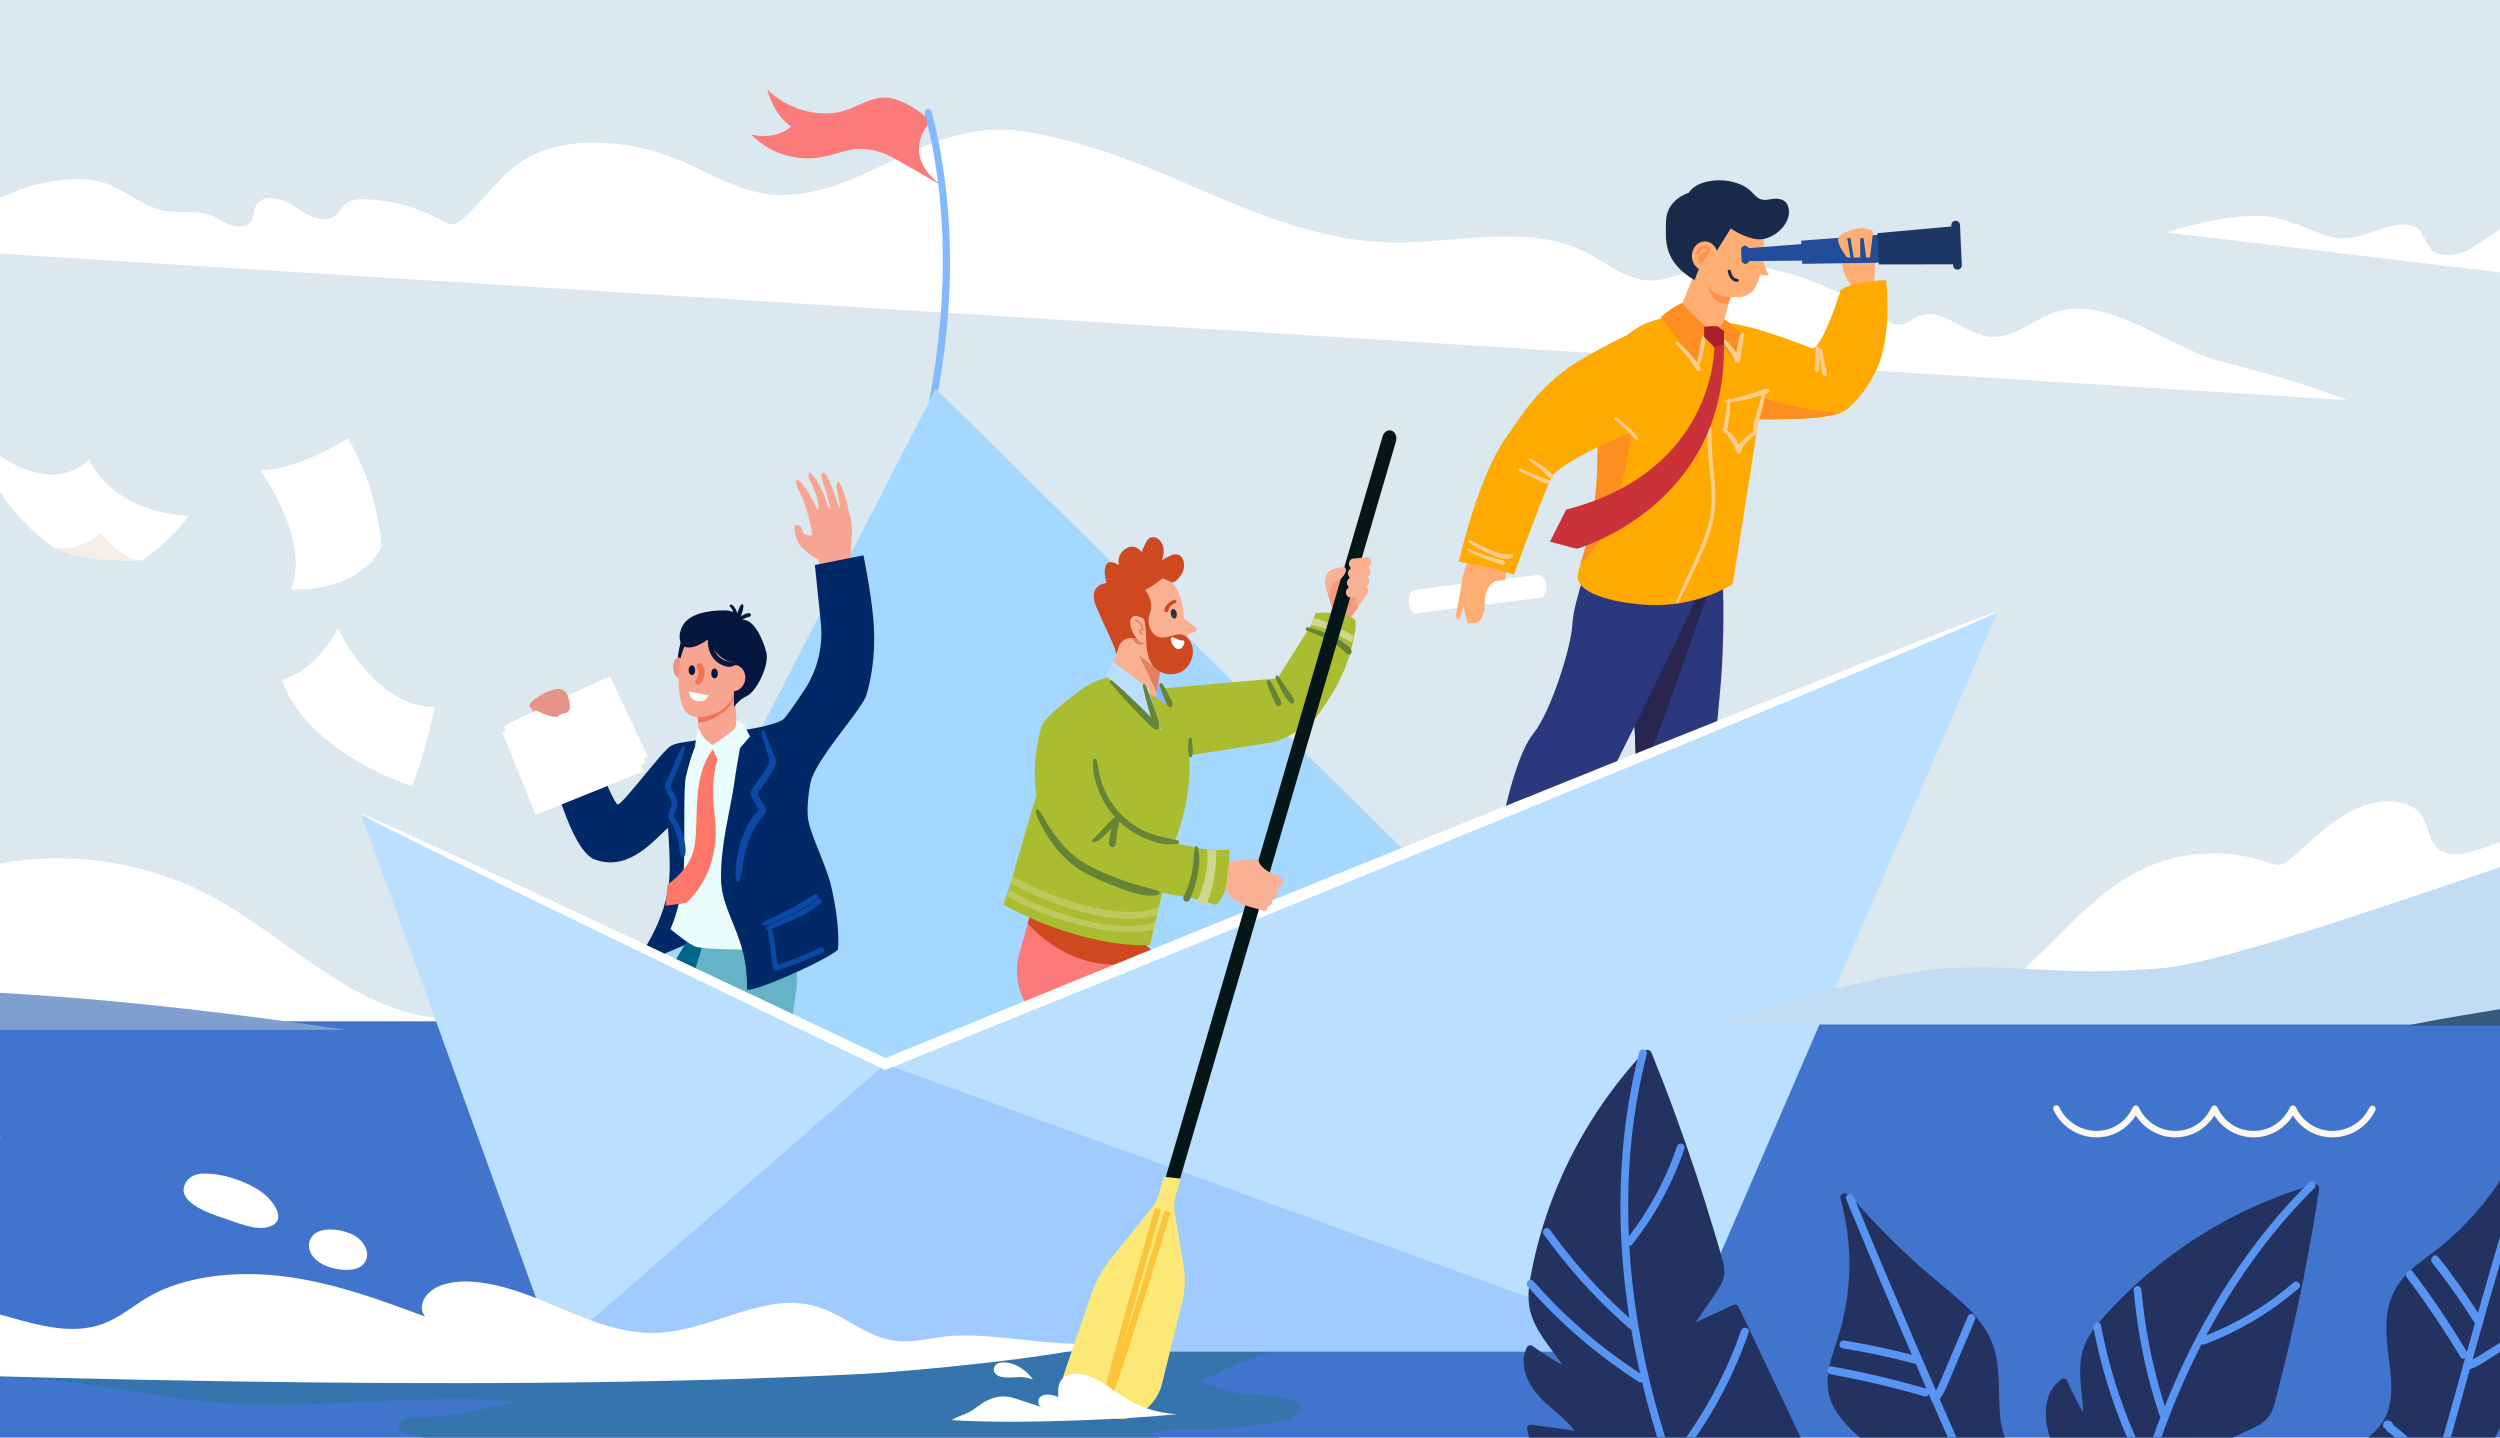 <?xml version="1.0" encoding="UTF-8"?>
<svg id="_Слой_1" data-name="Слой 1" xmlns="http://www.w3.org/2000/svg" xmlns:xlink="http://www.w3.org/1999/xlink" viewBox="0 0 400 230">
  <defs>
    <style>
      .cls-1 {
        fill: #65b3c6;
      }

      .cls-2 {
        fill: #ff9248;
      }

      .cls-3 {
        fill: #f48c7f;
      }

      .cls-4 {
        fill: #f7a491;
      }

      .cls-5 {
        fill: #fff;
      }

      .cls-6 {
        fill: #a4d8ff;
      }

      .cls-7 {
        fill: #355a7c;
      }

      .cls-8 {
        fill: #f7ede7;
      }

      .cls-9 {
        fill: #1e3865;
      }

      .cls-10, .cls-11 {
        opacity: .5;
      }

      .cls-12 {
        fill: #0a49a5;
      }

      .cls-13 {
        fill: #fdf7f1;
      }

      .cls-14 {
        fill: #ac1f28;
      }

      .cls-15 {
        fill: #dce8ef;
      }

      .cls-16 {
        stroke: #fcc43a;
        stroke-miterlimit: 10;
      }

      .cls-16, .cls-17, .cls-18, .cls-19, .cls-20 {
        fill: none;
      }

      .cls-21 {
        fill: #05173e;
      }

      .cls-22 {
        fill: #3674ae;
      }

      .cls-23 {
        fill: #f49b7f;
      }

      .cls-24 {
        fill: #ca3139;
      }

      .cls-17 {
        stroke: #282651;
      }

      .cls-17, .cls-18 {
        stroke-width: .5px;
      }

      .cls-17, .cls-18, .cls-20 {
        stroke-linecap: round;
        stroke-linejoin: round;
      }

      .cls-25 {
        fill: #051619;
      }

      .cls-18 {
        stroke: #ff9248;
      }

      .cls-26 {
        fill: #fb7a7a;
      }

      .cls-27, .cls-11 {
        fill: #84b9ff;
      }

      .cls-28 {
        fill: #fab093;
      }

      .cls-29 {
        fill: #c2ddf3;
      }

      .cls-30 {
        fill: #ff7768;
      }

      .cls-31 {
        fill: #7fa0cf;
      }

      .cls-32 {
        fill: #e08162;
      }

      .cls-33 {
        fill: #012968;
      }

      .cls-34 {
        fill: #f99352;
      }

      .cls-35 {
        fill: #233261;
      }

      .cls-36 {
        fill: #eafcfc;
      }

      .cls-37 {
        fill: #1a2a4b;
      }

      .cls-38 {
        fill: #658436;
      }

      .cls-39 {
        fill: #4174cd;
      }

      .cls-40 {
        fill: #fce876;
      }

      .cls-41 {
        clip-path: url(#clippath);
      }

      .cls-42 {
        fill: #f47458;
      }

      .cls-43 {
        fill: #f8a492;
      }

      .cls-44 {
        fill: #30323c;
      }

      .cls-45 {
        fill: #016589;
      }

      .cls-46 {
        fill: #214d9a;
      }

      .cls-20 {
        stroke: #f47458;
      }

      .cls-47 {
        fill: #ccd78c;
      }

      .cls-48 {
        fill: #282651;
      }

      .cls-49 {
        fill: #cf4920;
      }

      .cls-50 {
        fill: #ffae73;
      }

      .cls-51 {
        fill: #bbdfff;
      }

      .cls-52 {
        fill: #fc8e22;
      }

      .cls-53 {
        fill: #e59588;
      }

      .cls-54 {
        fill: #fa0;
      }

      .cls-55 {
        fill: #5895f2;
      }

      .cls-56 {
        fill: #aabc30;
      }

      .cls-57 {
        fill: #2b387e;
      }

      .cls-58 {
        fill: #ffce8d;
      }
    </style>
    <clipPath id="clippath">
      <rect class="cls-19" width="400" height="230"/>
    </clipPath>
  </defs>
  <g class="cls-41">
    <g>
      <rect class="cls-15" x="-281.27" y="-.21" width="994.17" height="248.54"/>
      <path class="cls-5" d="M375.43,63.98c-6.63-2.64-13.4-4.42-20.29-6.21-8.19-2.13-17.75-10.63-26.25-7.82-3.65,1.2-6.85,4.36-10.66,3.91-4.03-.47-7.67-4.94-11.36-3.24-.84,.39-1.56,1.08-2.46,1.27-1.27,.27-2.49-.5-3.57-1.21-8.99-5.89-20.04-10.24-30.37-7.29-2.16,.62-4.29,1.55-6.53,1.5-3.73-.08-6.8-2.78-10.12-4.48-9.56-4.87-21.03-1.31-31.75-1.62-13.74-.4-26.19-7.09-38.67-12.09-6-2.41-12.04-4.3-18.4-5.48-7.7-1.44-14.17,.61-21.14,3.97-6.72,3.24-13.86,6.88-21.25,5.83-5.37-.76-10.06-3.93-15.12-5.88-3.85-1.48-7.96-2.27-12.08-2.32-4.15-.05-8.43,.71-11.9,2.98-3.66,2.39-6.11,6.22-9.36,9.16-.44,.4-.93,.8-1.52,.89-.76,.12-1.48-.3-2.15-.67-3.64-2.02-7.77-3.16-11.94-3.3-1.15-.04-2.41,.04-3.29,.79-.6,.51-.94,1.27-1.54,1.78-1.85,1.57-4.57-.06-6.56-1.44-1.99-1.37-5.38-2.14-6.3,.1-.28,.69-.21,1.5-.57,2.15-.57,1-1.98,1.19-3.08,.85s-2.04-1.07-3.1-1.52c-2.07-.87-4.41-.62-6.65-.73-4.32-.21-7.31-3.76-11.46-4.8-3.38-.85-8.13-.2-11.41,.81-3.57,1.1-6.9,3.15-10.62,3.48-5.46,.48-10.91-2.85-16.25-1.61-2.09,.49-3.96,1.64-6.02,2.24-2.99,.87-6.17,.51-9.28,.68-3.54,.19-7,1.06-10.41,2.03l-35.12-1.29,458.57,28.61Z"/>
      <path class="cls-5" d="M437.6,48.09l-90.95-10.91s11.82-3.86,17.76-2.26c5.95,1.61,7.83,3.57,11.31,3.17s7.01-2.74,10.04-2.03c3.03,.71,1.56,5.19,6.48,4.75,4.92-.44,6.8-5.86,12.89-4.86,6.08,1,9.43,6.35,12.34,6.58,2.91,.23,4.15,0,8.05,1.47,3.9,1.48,12.08,4.08,12.08,4.08Z"/>
      <path class="cls-5" d="M555.64,98.69c-4.86,1.43-9.56,3.43-13.96,5.94-1.57,.9-11.92,6.63-11.64,8.5-.53-3.61-3.66-6.45-7.14-7.56-3.48-1.11-7.26-.78-10.85-.11-13.39,2.5-25.84,9.71-34.68,20.07-.21-3.28-3.68-5.63-6.97-5.6-3.29,.03-6.29,1.88-8.77,4.03-4.22-7.06-13.39-9.92-21.54-8.88-8.16,1.04-15.53,5.27-22.47,9.66-6.95,4.4-13.87,9.13-21.77,11.4-1.57,.45-3.28,.79-4.79,.2-3.68-1.45-1.36-6.62-6.79-7.89-3.35-.78-6.88,.42-9.76,2.29-2.88,1.87-5.29,4.37-7.92,6.58-.55,.47-1.16,.94-1.88,1.02-.64,.08-1.27-.16-1.88-.37-6.79-2.35-14.54-1.79-20.92,1.52-7.8,4.04-13.07,11.61-19.91,17.11-10.43,8.4-21.46,8.5-33.9,10.6-.63,.11-1.31,.2-1.89-.06-.57-.25-.94-.79-1.35-1.26-2.88-3.26-7.96-3.17-12.21-2.27-4.24,.9-8.37,2.35-12.24,4.3-.43,.22-.93,.44-1.37,.26-.39-.16-.6-.58-.83-.93-2.48-3.78-8.37-.71-11.14,.96-2.32,1.4-5.48,2.54-7.55,.8-.89-.74-1.35-1.87-2.15-2.71-2.23-2.34-6.11-1.69-9.1-.46-6.26,2.58-11.63,6.86-17.45,10.33-5.81,3.47-12.52,6.2-19.21,5.17-2.3-.35-4.55-1.15-6.87-1.05-2.75,.11-5.46,1.47-8.16,.9-2.37-.5-4.19-2.39-6.45-3.26-2.53-.98-5.35-.59-8.06-.74-6.59-.35-12.55-3.82-18.83-5.84-6.28-2.02-14.13-2.19-18.46,2.79-.76,.87-1.53,1.96-2.69,2.04-1.25,.08-2.18-1.05-3.1-1.89-2.41-2.2-6.17-2.78-9.13-1.41-1.93-4.34-7.5-6.64-11.93-4.95-1.02,.39-2.05,.97-3.13,.81-1.31-.2-2.19-1.39-3.13-2.32-5.23-5.14-13.83-2.83-21.14-3.45-14.83-1.25-25.96-14.55-38.86-20.64-6.59-3.11-13.84-4.8-21.12-4.98-3.64-.09-7.28,.19-10.86,.88-.97,.18-9.6,3.09-9.73,2.95-8.5-9.12-15.67-17.26-27.83-21.88-3.25-1.23-6.7-2.19-10.16-1.87-2.17,.2-4.27,.91-6.45,1.05-9.25,.59-15.72-8.42-22.24-15.01-17.77-17.94-53.83-35.14-75.51-14.46-1.91,1.82-3.8,3.89-6.35,4.57-1.83,.49-3.78,.18-5.63-.23-16.58-3.64-30.72-4.19-45.45,5.92-11.96,8.22-20.43,20.84-25.58,34.4-3.26,8.59-5.14,18.74-.36,26.58,2.32,3.8,5.95,6.6,9.6,9.15,13.32,9.3,28.03,16.61,43.49,21.61,29.5,9.53,60.98,10.51,91.96,11.4,39.67,1.15,79.33,2.3,119,3.44,62.47,4.89,124.93,9.78,187.4,14.67,49.92,3.91,99.8,8.74,149.89,9.93,49.32,1.18,98.55-5.08,147.87-1.84,18.03,1.18,37.12,2.83,53.26-5.29,6.27-3.15,11.78-7.67,16.6-12.77,2.23-2.36,4.36-4.92,5.47-7.96,2.68-7.37-1.15-15.55-.21-23.34,.98-8.09,6.88-14.59,12.49-20.5,5.88-6.19,11.76-12.38,17.64-18.57,5.98-6.3,12.3-13.29,13.09-21.95,3.6-39.17-56.89-25.28-76.33-19.56Z"/>
      <polygon class="cls-39" points="-281.27 163.41 -281.27 225.66 -281.27 225.97 -281.27 248.33 712.9 248.33 712.9 225.97 712.9 225.66 712.9 163.41 -281.27 163.41"/>
      <path class="cls-22" d="M237.95,208.87c-4.44-3.1-10.69-1.72-16.14-2.66-2.75-.47-5.34-1.55-7.95-2.49-7.65-2.74-15.33-4.74-23.6-3.54-7.82,1.13-14.91,3.59-22.91,3.71-7.61,.12-15.46-.79-22.86-1.26-3.47-.22-7-.35-10.38,.43-4.35,1-8.13,3.43-12.09,5.37-6.59,3.23-17.33,7.37-24.81,5.32-8.71-2.38-17.33,1.45-26.16,.59-4.17-.41-8.17-1.9-12.35-2.16-7.04-.44-14.15,2.01-21.04,3.14-17.32,2.84-35.14-1.36-52.55,.81-.73,.09-1.71,.68-1.3,1.29,.13,.19,.35,.28,.56,.35,7.14,2.58,14.93,2.31,22.5,2.93,9.05,.74,17.95,2.8,26.99,3.64,14.53,1.36,29.09-.96,43.65-.44,1.64,.06,3.26,.2,4.86,.39-2.19,.4-4.36,1.01-6.53,1.47-3.1,.65-6.27,1-9.45,1.03-.62,0-1.28,0-1.83,.27-.56,.27-.97,.89-.74,1.44,.12,.29,.39,.5,.68,.66,1.64,.96,3.73,.78,5.65,1,2.23,.25,4.35,1.07,6.55,1.5,2.33,.45,4.72,.47,7.1,.45,5.43-.05,10.87-.28,16.29,.05,.06,0,.12,.01,.18,.02-1.67,.31-3.32,.79-4.98,1.15-2.37,.52-4.8,.79-7.23,.81-.48,0-.98,0-1.4,.21-.43,.21-.74,.7-.57,1.13,.09,.23,.3,.39,.52,.52,1.26,.75,2.86,.61,4.33,.78,1.71,.2,3.33,.84,5.02,1.17,1.78,.36,3.61,.37,5.43,.35,4.16-.04,8.32-.23,12.48,.03,3.99,.25,7.66,1.41,11.55,2.03,2.96,.47,5.99,.32,8.99,.16,4.19-.21,8.38-.43,12.54-.99,2.37-.32,4.73-.75,7.1-1.03,1.91-.23,3.81-.35,5.73-.24,3.47,.2,7.12,1.6,10.54,.79,3.31-.78,6.2-2.74,9.57-3.3,1.59-.27,3.21-.19,4.82-.21,3.35-.02,6.69-.41,9.95-1.15,1-.23,2.26-.92,1.93-1.85-2.24-1.69-5.47-1.05-8.26-1.62-1.41-.29-2.72-.89-4.05-1.42-.06-.02-.12-.05-.19-.07,.72-.21,1.45-.39,2.2-.51,2.07-.34,4.19-.24,6.3-.26,4.37-.03,8.74-.52,12.99-1.46,1.31-.29,2.95-1.17,2.52-2.36-2.92-2.16-7.14-1.34-10.78-2.06-1.84-.36-3.55-1.14-5.29-1.81-.04-.02-.08-.03-.12-.04,4.54-1.83,8.86-4.23,13.75-5.16,3.07-.58,6.23-.53,9.36-.63,6.5-.21,12.98-1.11,19.27-2.67,1.94-.48,4.34-1.85,3.65-3.61Z"/>
      <g>
        <g>
          <path class="cls-5" d="M225.91,94.52c.14-.22,20.45-2.56,20.45-2.56,0,0,2.07,1.04,.52,3.62l-20.71,2.59s-1.55-1.61-.26-3.65Z"/>
          <path class="cls-50" d="M296.6,46.3s-3.45-4.39-.89-5.78c2.55-1.4,3.92-.68,4.21,.39,.3,1.07-.19,5.57-.19,5.57l-3.13-.18Z"/>
          <path class="cls-54" d="M294.52,66.07c-3.42,1.14-10.52,.97-13.46,1.04-2.8,.06-.83-.1-3.03-.35-.59-.07-1.16-.14-1.7-.23-5.75-.87-8.92-2.42-8.92-2.42,0,0,1.66-11.96,5.88-12.54,5.09-.69,15.87,3.96,16.57,4.14,1.64,.42,4.66-9.32,4.66-9.32,2.21-1.51,7.25-1.55,7.25-1.55,0,0,.77,5.91-.52,11.39-1.18,5-5.18,9.32-6.73,9.84Z"/>
          <path class="cls-52" d="M294.52,66.07c-3.62,1.04-7.08,.95-10.02,1.02-2.8,.06-5.31-.08-7.5-.34-1.32-4.21-2.28-8.51,.39-5.92,4.7,4.57,17.14,5.24,17.14,5.24Z"/>
          <path class="cls-9" d="M267.01,154.84s-.38,4.37,.55,4.82l11.82-.02s0-1.36-1.9-1.67c-1.9-.3-5.23-1.41-5.8-3.89-.56-2.48-4.67,.76-4.67,.76Z"/>
          <path class="cls-57" d="M275.69,101.95c-.06,2.86-.2,5.81-.46,8.45-1.28,12.57-1.73,27.76-1.91,30.69-.32,5.08-1.32,13.2-1.32,13.2,0,0-1.99,1.89-5.87,.99,0,0-3.22-11.7-3.94-24.01-.01-.2-.02-.41-.03-.61-.08-1.63-.17-3.49-.26-5.5-.59-13.45-1.23-33.42-1.23-33.42l14.84-3.48s.34,6.57,.2,13.69Z"/>
          <path class="cls-48" d="M261.89,125.17c-.59-13.45-1.23-33.42-1.23-33.42l14.84-3.48s-10.73,32.13-13.6,36.91Z"/>
          <path class="cls-9" d="M237.56,149.88s-2.1,1.92-1.69,3.28c.41,1.36,2.31,2.27,2.57,3.94,.26,1.67,1.28,2.58,2.21,2.58h4.4s.68-1.17-.96-1.53c-1.64-.35-2.26-2.31-2.16-4.13,.1-1.82-.15-4.24-.15-4.24l-3.49-.81-.72,.91Z"/>
          <path class="cls-57" d="M273.16,92.05s-13.89,29.71-21.28,42.75c-7.39,13.04-9.7,16.68-9.7,16.68,0,0-4.23-1.67-4.62-2.8,0,0,2.83-25.17,7.78-31.31,2.8-3.47,6.08-13.87,6.24-17.51,.15-3.64,3.4-12.32,3.4-12.32l18.19,4.52Z"/>
          <path class="cls-54" d="M277.22,93.45s-5.52,3.69-13.34,3.35c-3.43-.15-10.24-1.12-11.33-3.85-.26-.64-.07-1.45,.32-2.7,1-3.24,3.34-9.42,2.64-23.11-.07-1.27-.03-2.47,.09-3.59,.74-6.74,4.6-10.74,8.34-12.04,9.11-3.18,12.15,1.23,12.15,1.23,0,0,7.05,2.98,6.02,9.71-2.03,13.22-4.88,31.01-4.88,31.01Z"/>
          <path class="cls-50" d="M266.6,50.74s4.18,2.54,8.71,1.82c0,0,.9-.23,.46-1.28,.28-.85,.24-.77,.4-1.4,.4-1.45,.52-2.29,.52-2.29l-2.57-2.7-2.44-2.58c-.67,6.18-5.08,8.44-5.08,8.44Z"/>
          <path class="cls-34" d="M271.29,44.64s1.4,3.74,4.88,5.24c.4-1.45,.66-2.97,.66-2.97l-2.71-2.02-2.83-.24Z"/>
          <path class="cls-50" d="M280.91,45.85c-.53,1.04-1.61,1.67-2.77,1.69-2.32,.03-6.7-.4-7.11-3.99-.56-4.9-1.97-8.08,3.1-8.92,5.07-.84,7.44,.89,7.95,2.96,.32,1.3,.14,5.68-1.18,8.26Z"/>
          <g>
            <polygon class="cls-46" points="292.89 41.66 279.34 41.78 279.25 39.74 292.75 38.7 292.89 41.66"/>
            <polygon class="cls-46" points="303.11 42 288.36 42.21 288.19 38.51 302.9 37.37 303.11 42"/>
            <polygon class="cls-9" points="313.06 42.29 300.62 42.31 300.39 37.3 312.78 36.18 313.06 42.29"/>
            <path class="cls-9" d="M313.23,43.14h0c.38-.02,.68-.34,.66-.73l-.29-6.43c-.02-.38-.34-.68-.73-.66h0c-.38,.02-.68,.34-.66,.73l.29,6.43c.02,.38,.34,.68,.73,.66Z"/>
            <path class="cls-46" d="M279.3,42.22h0c-.34,.02-.63-.25-.65-.59l-.08-1.67c-.02-.34,.25-.63,.59-.65h0c.34-.02,.63,.25,.65,.59l.08,1.67c.02,.34-.25,.63-.59,.65Z"/>
          </g>
          <path class="cls-50" d="M240.6,87.89s.64,3.99,.18,4.91l-1.58,.18s-1.65,.74-1.65,3.51-1.38,3.23-1.38,3.23h-1.38s-.92-3.23-.92-6,2.47-6.74,2.47-6.74l4.27,.9Z"/>
          <path class="cls-52" d="M252.86,90.25c1-3.24,3.34-9.42,2.64-23.11-.07-1.27-.03-2.47,.09-3.59h0c3-.26,5.79,2,5.79,2,0,0-1.03,18.19-8.52,24.7Z"/>
          <path class="cls-54" d="M266.6,50.74s-12.98,5.49-17.64,9.63c-4.73,4.2-6.05,7.03-7.77,9.32-4.66,6.21-7.77,20.19-7.77,20.19,0,0,4.02,.68,5.18,.98,1.12,.29,3.62,1.09,3.62,1.09,0,0,3.92-10.85,6.03-15.64,.88-1.99,16.05-9.88,21.75-9.07,2.24,.32-3.4-16.51-3.4-16.51Z"/>
          <path class="cls-52" d="M269.2,48.47s-1.07,.24-3.51,2.27c0,0,3.98,4.97,5.54,7.56,0,0,1.94-4.18,2.31-5.6,0,0-3.35-2.68-4.34-4.24Z"/>
          <path class="cls-52" d="M273.53,52.7s2.86,3.53,3.9,5.08c0,0,1.31-3.09,1.04-4.14-.28-1.05-2.59-2.59-2.59-2.59,0,0-.03,1.49-2.35,1.65Z"/>
          <path class="cls-50" d="M294.52,37.59c-1.35,.77,1.04,3.62,1.04,3.62h.52l-.52-3.11h.52l.52,3.11h1.04v-3.11h.52l.44,3.11h.59l.52-4.14s-1.55-1.55-5.18,.52Z"/>
          <path class="cls-50" d="M233.42,99.21s1.04-2.59,1.04-3.62-.52-2.59-.52-2.59l-1.04,5.7,.52,.52Z"/>
        </g>
        <g>
          <path class="cls-26" d="M150.63,29.68s-7.65-4.48-8.55-4.86c-1.79-.77-3.67-1.19-5.3-.96-1.85,.25-3.61,.98-5.45,1.3-4.03,.7-8.28-.68-11.12-3.62,2.23,.49,4.68,.21,6.38-1.33-1.85-1.08-3.32-3.84-3.83-5.92,3.13,3.22,8.54,4.79,12.77,3.28,1.96-.7,3.8-1.93,5.88-1.95,2.26-.03,4.68,1.4,6.55,2.95,.33,.27,.64,.54,.93,.81,.01,.01,.03,.02,.04,.03h0c-.19,.19-5.13,5.09,1.7,10.27Z"/>
          <path class="cls-27" d="M145.87,75.26c1.93-5.72,3.05-11.81,3.87-17.78,1.8-13.11,1.54-26.57-1.77-39.43-.18-.69,.92-.85,1.1-.17,4.5,17.48,3.56,36.33-.99,53.71-.36,1.37-.73,2.74-1.18,4.08-.23,.68-1.26,.26-1.03-.42h0Z"/>
          <polygon class="cls-6" points="103.67 151.8 149.71 62.2 225.65 137.03 143.09 170.61 103.67 151.8"/>
        </g>
        <g>
          <g>
            <path class="cls-5" d="M14.28,73.49c-6.95,6.81-17-2.63-17-2.63,.85,7.48,6.35,13.09,11.15,16.64,.15,.09,4.31,2.52,14.32,2.14,4.29-2.8,7.53-7.13,7.53-7.13-12.69-.56-16.01-9.02-16.01-9.02Z"/>
            <path class="cls-4" d="M85.7,116.32c-.33-.21-.71-.42-.51-.69,.2-.27,.45-.68,.68-.53,.23,.14,.16,.08,.39,.23,.23,.14,.29,.32,.54,.15,.2-.13-1.72-1.36-2.06-2.58,.18-.08,.57-.02,.75-.09,1.84-.56,3.7-.59,5.36-1.57,.41,.57,.97,1.39,1.3,2.35,.38,1.09,1.54,3.9,1.54,3.9l-4.16,1.28c-.35-.16-2.83-1.77-3.83-2.43Z"/>
            <path class="cls-33" d="M87.92,121.99s5.96-5.42,6.09-5.01c2.89,9.04,4.58,11.68,4.79,11.74,.7,.2,7.11-8.54,8.51-9.36,.67-.39,1.46-.5,2.22-.62,1.8-.29,2.16-.35,2.16-.35,.05,0,.07,0,.07,0l.32,1.69c-1.67,2.21-.99,30.61-1.38,30.67-.44,.06-9.13,4.12-9.12,3.32,0-.13,5.2-6.37,5.54-13.99,.12-2.56-.1-5.25-.23-7.61-1.83,1.41-6.02,7.14-11.71,5.06-4.04-1.47-7.25-15.53-7.25-15.53Z"/>
            <polygon class="cls-45" points="113.47 144.56 108.11 153.58 118.47 158.75 121.03 147.2 113.47 144.56"/>
            <path class="cls-1" d="M126.75,162.9s.15-1.09,.64-4.36c.37-2.46-.21-11.29-.21-11.29l-12.12-4.59-3.84,12.47,15.53,7.77Z"/>
            <path class="cls-36" d="M111.69,118.41l6.18-.84s.15,.02,.19,.02c.52,0,3.5,17.89,4.33,24.63,.84,6.74,.48,9.7,.48,9.7,0,0-8.57,.13-11.3-.37-1.13-.21-4.3-2.91-4.3-2.91,0,0,1.93-4.01,2.15-9.96,.17-4.59-.09-12.62,.32-14.39,.92-4.05,1.96-5.88,1.96-5.88Z"/>
            <polygon class="cls-4" points="111.56 114.11 111.84 117.48 114.43 119.63 117.95 116.81 117.43 110.08 111.56 114.11"/>
            <path class="cls-42" d="M111.22,113.44l6.18-2.6,.12,.55c-.09,.76-.78,1.58-.96,1.79-1.14,1.36-3.18,2.3-4.81,2.43-.02-.86-.54-2.16-.54-2.16Z"/>
            <g>
              <path class="cls-21" d="M109.56,100.82s-1.43,3.43-1.09,6.01c.34,2.59,1.22,4.23,1.22,4.23l4.98-8.98-5.11-1.26Z"/>
              <path class="cls-3" d="M107.7,106.95c.08,.91,.58,1.61,1.11,1.57,.53-.05,.89-.83,.81-1.74-.08-.91-.58-1.61-1.11-1.57-.53,.05-.89,.83-.81,1.74Z"/>
              <path class="cls-4" d="M117,102.91c.14-.06,1.56,7.39-.26,9.55-1.82,2.17-5.55,3.05-6.98,1.49-1.59-1.72-1.95-9.78,.94-12.07,2.89-2.28,6.3,1.02,6.3,1.02Z"/>
              <path class="cls-21" d="M117.43,113.19s.52-1.08,2.07-1.83,3.62-4.9,3.11-6.97-2.07-5.7-4.14-5.18l-.6,.22s.6-1.77-1.99-1.77-5.7,.52-6.73,2.59-.28,5.11,4.14,2.07c0,0,1.55,3.62,4.14,3.62v7.25Z"/>
              <path class="cls-4" d="M115.43,108.03c-.28,1.14,.33,2.28,1.37,2.54,1.04,.26,2.11-.46,2.39-1.61,.28-1.14-.33-2.28-1.37-2.54-1.04-.26-2.11,.46-2.39,1.61Z"/>
            </g>
            <path class="cls-43" d="M136.34,85.09c-.08,1.71-.3,4.44-.3,4.44,.19,.7,.98,3.62,1.93,7.2l-5.75-1.11s-1.08-5.93-1.38-6.24c-.26-.27-.52,.18-2.61-1.85-.6-.58-.92-1.77-.92-1.77,0,0-.38-1.47-.08-1.67,.31-.2,.73-.05,.9,.18,.17,.23,.25,.84,.42,1.07,.17,.23,1,.39,1.32,.32,.32-.08-.89-4.39-.89-4.39,0,0-.42-1.21-.59-1.6-.15-.33-.66-1.29-.66-1.29,0,0-.65-1.4-.22-1.6,.26-.12,1.18,.95,1.89,2.13,.77,1.27,1.34,2.67,1.48,2.62,.33-.11-.31-2.48-.31-2.48,0,0-.55-1.03-.64-1.55-.44-.57-.88-1.71-.34-1.92,.1-.04,1.13,1.32,1.13,1.32,0,0,.5,1,.76,1.46,.47,.81,.78,2.18,1.05,2.75,.23,.48,.31,.25,.36,.26,.04,0-.16-.67-.43-1.61-.13-.47-.19-1.04-.43-1.56-.22-.48-.43-1.2-.55-1.63-.33-1.22,.48-1.25,.96-.16,.19,.41,.39,.86,.59,1.32,.78,1.78,1.11,3.58,1.32,3.55,.26-.03-.54-3.26-.54-3.26,0,0,.05-1.88,.77-.28,.84,1.86,1.09,3.45,1.1,3.53,.05,.48,.72,2.12,.64,3.83Z"/>
            <path class="cls-33" d="M118.99,116.81s4.89-.69,6.31-1.7c.41-.29,1.9-2.45,3.37-4.66,2.12-3.19,3.06-7.03,2.66-10.84l-.95-9.21,7.77-1.55s1.1,5.27,1.55,9.84,0,8.8-1.04,12.43c-.65,2.28-7.25,9.28-8.8,13.46-.21,.57-.95,4.41-.52,6.73,.48,2.58,2.85,7.12,3.62,10.36,1.47,6.16,1.22,10.18,1.04,10.36-2.65,2.1-14.53,7.19-14.5,6.21,.29-8.18-4.08-12.07-4.14-17.61-.06-5.67,1.5-10.98,2.07-15.02,.7-4.96,1.55-8.8,1.55-8.8Z"/>
            <polygon class="cls-36" points="117.85 119.89 117.38 118.33 113.04 119.76 111.75 119.04 111.35 119.52 111.74 123.32 112.2 125.21 114.63 124.86 116.21 122.55 117.85 119.89"/>
            <path class="cls-30" d="M115.43,118.58s-3.29,1.77-3.83,8.78c-.55,7.01,.8,9.95-4.82,14.21l-.26,3.34,3.23-.43s5.78-4.51,4.61-13.87c-1.17-9.36,1.94-11.73,1.94-11.73l-.86-.3Z"/>
            <g>
              <polygon class="cls-5" points="103.63 121.06 97.58 108.15 80.78 116.02 80.78 116.02 86.83 128.93 86.83 128.93 103.63 121.06 103.63 121.06"/>
              <polygon class="cls-5" points="103.27 122.1 97.69 108.98 80.61 116.25 80.61 116.25 86.2 129.37 86.2 129.37 103.27 122.1 103.27 122.1"/>
              <polygon class="cls-5" points="102.92 123.44 97.58 110.22 80.37 117.16 80.37 117.16 85.71 130.38 85.71 130.38 102.92 123.44 102.92 123.44"/>
            </g>
            <path class="cls-53" d="M90.36,114.13c.53-.11,.9-.6,.85-1.14-.09-1.02-.43-2.69-1.73-2.76-1.87-.1-5.2,2.27-4.72,2.8,.48,.53,4.07,2.14,4.56,1.56,.29-.34,.64-.37,1.03-.45Z"/>
            <path class="cls-5" d="M54.04,100.5s5.86,12.66,15.54,12.64c0,0-1.83,8.6-3.71,12.64,0,0-16.67-5.18-20.79-17.03,0,0,5.18-.97,8.97-8.25Z"/>
            <path class="cls-5" d="M55.63,70.14s-7.63,5.02-13.99,5.09c0,0,8.25,11.41,4.88,19.1,0,0,10.72,.72,14.53-6.84,0,0-.45-9.3-5.42-17.36Z"/>
            <path class="cls-8" d="M8.41,87.49s3.61,1.23,7.69-2.18c0,0,3.71,4.57,6.65,4.33,0,0-9.42,.49-14.34-2.15Z"/>
            <path class="cls-36" d="M113.81,119.38l1.69,3.64,4.52-5.2-1.13-2.08-1.15-.48h0c.16,.67-.1,1.38-.66,1.78l-3.27,2.34Z"/>
            <path class="cls-36" d="M114.33,119.4l-2.07,3.11-1.04-3.33,.49-2.77,.58,1.08c.31,.58,.76,1.07,1.31,1.44l.72,.48Z"/>
          </g>
          <path class="cls-5" d="M113.32,111.25l-3.02-.59s-.15,1.16,1.17,1.46c1.61,.36,1.85-.87,1.85-.87Z"/>
        </g>
        <g>
          <g>
            <g>
              <path class="cls-26" d="M197.38,163.17l-2.87,8.46-20.39-5.38-3.8-1c-1.28-.34-2.48-.92-3.52-1.71-1.04-.78-1.94-1.76-2.63-2.9-1.45-2.41-1.84-5.31-1.09-8.02l1.47-5.29h0s.69-2.49,.69-2.49l17.31,5.72,2.43,2.07,12.39,10.53Z"/>
              <path class="cls-49" d="M185,152.64c-7.69,3.88-14.69,.24-18.17-2.61-1.4-1.15-2.25-2.1-2.38-2.25-.01-.01-.02-.02-.02-.02l.82-2.91,17.31,5.72,2.43,2.07Z"/>
            </g>
            <g>
              <path class="cls-23" d="M217.36,97.18l-1.52,1.99-2.62-1.52-1.04-3.62s6.21-5.7,5.17,3.15Z"/>
              <path class="cls-56" d="M189.72,128.71c-.39,1.93-.99,3.95-1.74,5.96l-1.46,5.95-.88,3.59-.42,1.8-.3,1.28-.27,1.13-.29,1.24-.37,1.55s-9.78,.88-23.44-6.44c.2-.59,.41-1.21,.62-1.86,.11-.35,.16-.36,.27-.72,.08-.25,.23-.85,.31-1.11,.11-.35,.22-.7,.32-1.06,1.88-6.3,4.03-14.92,7.68-23.52,.24-7.74,11.06-10.92,16.73-6.09-.66,.44,5.87,5.37,3.23,18.31Z"/>
              <path class="cls-56" d="M216.85,99.21s.14,.93,0,1.55c-.07,.31-.42,2.16-.52,2.59-1.3,5.69-4.9,10.16-4.96,10.3-.88,1.98-6.34,5.12-8.51,5.23l-12.6,1.99-2.24,.16-2.14-10.9h.27s18.25-1.6,18.25-1.6l5.37-8.53,.41-1.07,.32-.86s4.76-.4,6.33,1.14Z"/>
              <g class="cls-10">
                <path class="cls-47" d="M185.17,147.38l-.29,1.24c-5.64,1.84-17.46-1.39-23.71-5.2,.11-.35,.23-.7,.34-1.06,5.69,3.51,17.26,7.51,23.66,5.02Z"/>
                <path class="cls-47" d="M185.74,144.97l-.48,1.36c-6.43,2.4-17.94-1.73-23.82-5.18,.11-.35,.41-.68,.52-1.04,5.82,3.46,17.5,7.67,23.78,4.86Z"/>
              </g>
              <path class="cls-47" d="M216.52,101.7c-.07,.31-.15,.68-.26,1.11-1.22-.81-4.95-2.74-6.47-2.81l.41-1.07c1.47,.09,5.06,2.01,6.32,2.77Z"/>
              <path class="cls-38" d="M190.16,118.31c-.03,.47-.04,.93-.04,1.4,0,.11,0,.22,0,.34,0,.12-.02,.26,.02,.38,.02,.07,.04,.1,.05,.17,0,.06,.02,.12,.03,.17,.02,.12,.03,.24,.13,.33,.08,.08,.2,.08,.29,0,.1-.09,.11-.21,.13-.33,0-.06,.02-.12,.03-.17,.01-.07,.03-.1,.04-.17,.03-.13,.01-.28,0-.41,0-.11,0-.22-.01-.34-.02-.48-.08-.96-.16-1.44-.05-.29-.48-.2-.49,.07h0Z"/>
            </g>
            <g>
              <polygon class="cls-27" points="180.05 105.55 186.3 110.08 187.34 113.19 179.08 107.62 180.05 105.55"/>
              <path class="cls-28" d="M185.78,106.36l-.7,4.42h0s-.12,.76-.12,.76l-7.22-4.1,1.75-5.24c4.12-.48,5.54,1.59,6.03,2.98,.24,.67,.26,1.18,.26,1.18Z"/>
              <path class="cls-32" d="M185.78,106.36l-.7,4.42-2.93-6.09,3.37,.49c.24,.67,.26,1.18,.26,1.18Z"/>
              <path class="cls-28" d="M189.93,101.8c.11,1.03,.33,2.63,.06,3.64-.82,3.17-4.4,1.7-4.44,1.7-1.27-.54-4.52-3.28-5.58-4.18-1.56-2.31-2.75-4.96-3.17-7.05,2.33-2,8.04-3.96,8.04-3.96,4.09,.24,4.53,5.7,4.57,6.79,0,.12,0,.19,0,.19,1.38,1.12,2.12,1.48,2.07,1.84-.08,.55-1.62,.43-1.55,1.04Z"/>
              <path class="cls-44" d="M187.34,98.28c.07,.43,.33,.74,.59,.7,.26-.04,.42-.42,.35-.85-.07-.43-.33-.74-.59-.7-.26,.04-.42,.42-.35,.85Z"/>
              <path class="cls-49" d="M187.92,95.95s-.05,0-.07,.02c-.81,.28-1.39,.89-1.56,1.63-.03,.12,.02,.2,.06,.24,.07,.08,.2,.12,.31,.11h0c.12-.02,.21-.09,.24-.21,.13-.57,.54-1.02,1.1-1.21,.19-.07,.25-.24,.22-.37-.03-.12-.13-.23-.29-.21Z"/>
              <path class="cls-32" d="M182.79,101.62s-.09,.01-.13-.02c-.34-.28-.47-.49-.42-.68,.03-.1,.14-.23,.47-.26-.16-1.15-1.03-1.25-1.04-1.25-.07,0-.12-.07-.11-.14,0-.07,.07-.12,.14-.11,.01,0,1.08,.13,1.26,1.47,0,.07-.01,.13-.05,.19-.04,.05-.1,.09-.17,.09-.17,.02-.25,.06-.26,.09,0,0-.03,.11,.34,.41,.05,.04,.06,.12,.02,.18-.01,.02-.03,.03-.05,.04Z"/>
              <path class="cls-32" d="M181.85,102.12s.88,1.28,1.49,.44c0,0-.85,1.63-2.19-.4,0,0,.18-.35,.7-.05Z"/>
              <path class="cls-49" d="M177.04,98.87h.02s0,0-.01,.02c0,0,0-.01,0-.02Z"/>
              <path class="cls-49" d="M189.24,107.35c-1.4,.9-3.43,.64-4.55-.58-1.13-1.23-1.27-3.04-1.32-4.71-.03-1.01-.08-2.07-.34-3.04-2.99-1.73-2.42,1.75-1.17,3.1-.88-.08-2.27-.15-2.8,1.23-.62,1.75-.32,1.86-1-.94-.58-2.42-1.99-4.15-2.1-5.79,0-.07,0-.14,0-.21-.03-1.18,.31-1.93,.76-2.41,.83-.88,2.03-.84,2.03-.84-.78-2.48,3.79-4.68,2.94-2.99,0,0,1.06-.62,2.67-1.11,.28-.08,.56,.17,.49,.45-.03,.15-.09,.28-.19,.42,1.03-.09,1.85-.14,2.31-.02,.35,.1,.56,.47,.43,.81-.2,.53-.63,1.06-1.14,1.55-1.18,1.14-2.79,2.03-3.03,2.1-.05,.02,1.49,1.69,.77,3.73-.22,.63-.3,1.3-.13,1.94,.06,.24,.14,.48,.22,.64,.26,.55,.71,1.05,1.3,1.24,1.27,.4,2.67-.75,3.93-.32,.61,.21,1.04,.76,1.29,1.35,.64,1.53,.03,3.48-1.37,4.38Z"/>
              <polygon class="cls-51" points="178.02 105.86 183.71 110.08 185.78 116.81 176.97 108.12 178.02 105.86"/>
              <path class="cls-49" d="M187.43,93.12c.42,.4,2.09-1.2,2.03-2.73s-1.12-2.01-2.14-1.51-1.42,.78-1.42,.78c0,0,.63-1.53,0-2.72s-1.67-1.19-2.19-.67-1.04,2.07-1.04,2.07c0,0-1.04-1.55-2.59-.52s-1.04,2.59-1.04,2.59c0,0-1.55-1.04-2.07,0s.08,2.87,.08,2.87c0,0-3.18,.24-1.63,3.86,1.55,3.62,2.19,4.69,2.91,6.49l2.27-7,4.14-4.14,1.32,.04,1.37,.6Z"/>
            </g>
          </g>
          <g>
            <path class="cls-56" d="M190.96,143.74l-17.63-3.12c-2.64-.67-5.6-5.61-6.19-8.27,0,0-1.28-3.55-1.55-7.25-.25-3.39,.48-6.86,1.04-8.8s6.73-6.21,6.73-6.21c0,0,1.38,7.66,5.5,5.18l-.56,17.75,7.48,1.41,5.47,1.17c1.18,.25,2.39,.38,3.61,.38h1.8s.6,6.39-2.07,8.8l-3.62-1.04Z"/>
            <path class="cls-47" d="M193.03,144.77l-1.55-.52c1.19-2.39,1.92-5.44,1.69-8.28h1.42c.14,2.79-.54,6.39-1.55,8.8Z"/>
          </g>
        </g>
        <g>
          <polygon class="cls-51" points="88.86 216.24 57.78 130.24 141.65 170.26 319.63 97.88 268.53 216.24 88.86 216.24"/>
          <polygon class="cls-11" points="88.86 216.24 141.65 170.26 268.53 216.24 88.86 216.24"/>
          <path class="cls-5" d="M316.87,98.79c-1.78,.66-4.4,1.66-7.76,2.96-6.72,2.61-16.43,6.45-28.41,11.23-23.96,9.56-57.01,22.88-93.46,37.71-16.01,6.53-31.36,12.8-45.56,18.59-24.36-11.55-45.26-21.39-60.1-28.3-7.46-3.47-13.39-6.21-17.46-8.05-2.04-.92-3.61-1.62-4.68-2.08-1.07-.46-1.64-.67-1.66-.63-.02,.05,.5,.35,1.53,.9,1.03,.55,2.56,1.33,4.56,2.33,4,2.01,9.85,4.9,17.24,8.51,14.78,7.22,35.7,17.34,60.16,29.08l.35,.17,.37-.15c14.31-5.8,29.8-12.08,45.96-18.63,36.46-14.83,69.43-28.35,93.25-38.23,11.91-4.94,21.54-8.96,28.18-11.79,3.32-1.41,5.89-2.52,7.63-3.29,1.74-.77,2.64-1.21,2.61-1.27-.02-.06-.97,.26-2.75,.91Z"/>
        </g>
        <polygon class="cls-50" points="271.74 42.25 276.91 47.43 275.73 51.57 269.2 48.47 271.74 42.25"/>
      </g>
      <path class="cls-5" d="M152.54,213.72c-3.02,.17-5.98,1.14-8.99,.84-5.14-.5-8.5-4.42-13.42-5.66-8.18-2.06-16.06,3.88-24.66,4.33-10.2,.53-18.33-6.6-28.39-8-2.41-.34-5.07-.3-7.12,.69-2.05,.99-3.19,3.15-1.95,4.73-7.06-2.63-14.24-5.29-21.99-6.35-7.76-1.06-16.31-.32-22.46,3.31-2.47,1.46-4.55,3.36-7.43,4.32-9.11,3.03-19.29-4.88-29.02-3.18-2.34,.41-4.43,1.35-6.66,2-12.01,3.46-30.37,2.08-40.91,7.57,55.74,1.84,133.46,4.8,198.77,1.49,5.94-.3,32.35-2.62,39.75-5.21-7.61,1.44-17.69-1.32-25.53-.88Z"/>
      <g>
        <path class="cls-13" d="M428.59,229.1c-2.61,0-4.96-1.32-6.33-3.51-1.39,2.19-3.72,3.51-6.28,3.51s-4.92-1.32-6.29-3.51c-1.38,2.19-3.7,3.51-6.24,3.51s-4.96-1.32-6.33-3.51c-1.39,2.19-3.72,3.51-6.28,3.51-2.95,0-5.66-1.73-6.9-4.41-.12-.26,0-.57,.25-.69,.26-.12,.57,0,.69,.25,1.07,2.31,3.41,3.81,5.96,3.81s4.71-1.45,5.82-3.78c.09-.18,.27-.29,.47-.29h0c.2,0,.38,.12,.47,.3,1.08,2.33,3.32,3.77,5.85,3.77s4.65-1.41,5.78-3.78c.09-.18,.27-.29,.47-.29h0c.2,0,.38,.12,.47,.3,1.09,2.36,3.27,3.77,5.81,3.77s4.71-1.45,5.82-3.78c.09-.18,.27-.29,.47-.29h0c.2,0,.38,.12,.47,.3,1.08,2.33,3.32,3.77,5.85,3.77s4.84-1.47,5.92-3.74c.12-.26,.43-.37,.69-.24,.26,.12,.37,.43,.24,.69-1.25,2.63-3.95,4.33-6.86,4.33Z"/>
        <path class="cls-13" d="M-6.86,186.64c-2.61,0-4.96-1.32-6.33-3.51-1.39,2.19-3.72,3.51-6.28,3.51s-4.92-1.32-6.29-3.51c-1.38,2.19-3.7,3.51-6.24,3.51s-4.96-1.32-6.33-3.51c-1.39,2.19-3.72,3.51-6.28,3.51-2.95,0-5.66-1.73-6.9-4.41-.12-.26,0-.57,.25-.69,.26-.12,.57,0,.69,.25,1.07,2.31,3.41,3.81,5.96,3.81s4.71-1.45,5.82-3.78c.09-.18,.27-.29,.47-.29h0c.2,0,.38,.12,.47,.3,1.08,2.33,3.32,3.77,5.85,3.77s4.65-1.41,5.78-3.78c.09-.18,.27-.29,.47-.29h0c.2,0,.38,.12,.47,.3,1.09,2.36,3.27,3.77,5.81,3.77s4.71-1.45,5.82-3.78c.09-.18,.27-.29,.47-.29h0c.2,0,.38,.12,.47,.3,1.08,2.33,3.32,3.77,5.85,3.77s4.84-1.47,5.92-3.74c.12-.26,.43-.37,.69-.24,.26,.12,.37,.43,.24,.69-1.25,2.63-3.95,4.33-6.86,4.33Z"/>
        <path class="cls-13" d="M373.2,181.98c-2.61,0-4.96-1.32-6.33-3.51-1.39,2.19-3.72,3.51-6.28,3.51s-4.92-1.32-6.29-3.51c-1.38,2.19-3.7,3.51-6.24,3.51s-4.96-1.32-6.33-3.51c-1.39,2.19-3.72,3.51-6.28,3.51-2.95,0-5.66-1.73-6.9-4.41-.12-.26,0-.57,.25-.69,.26-.12,.57,0,.69,.25,1.07,2.31,3.41,3.81,5.96,3.81s4.71-1.45,5.82-3.78c.09-.18,.27-.29,.47-.29h0c.2,0,.38,.12,.47,.3,1.08,2.33,3.32,3.77,5.85,3.77s4.65-1.41,5.78-3.78c.09-.18,.27-.29,.47-.29h0c.2,0,.38,.12,.47,.3,1.09,2.36,3.27,3.77,5.81,3.77s4.71-1.45,5.82-3.78c.09-.18,.27-.29,.47-.29h0c.2,0,.38,.12,.47,.3,1.08,2.33,3.32,3.77,5.85,3.77s4.84-1.47,5.92-3.74c.12-.26,.43-.37,.69-.24,.26,.12,.37,.43,.24,.69-1.25,2.63-3.95,4.33-6.86,4.33Z"/>
      </g>
      <g>
        <g>
          <path class="cls-35" d="M303.43,257.08c-.12-.35-.4-.5-.76-.45-2.67,.38-5.35,.77-8.02,1.15,2.19-1.82,4.2-3.83,5.99-6.06,.18-.22,.25-.5,.1-.76-1.56-2.65-3.12-5.3-4.69-7.95-.18-.3-.55-.39-.85-.23-2.39,1.24-4.79,2.49-7.18,3.73,.39-.63,.78-1.25,1.17-1.88,.72-1.15,1.53-2.29,2.14-3.5,.56-1.12,.72-2.27,.33-3.47-.41-1.27-1.09-2.48-1.66-3.68-2.52-5.3-5.04-10.61-7.56-15.91l-4.29-9.03c-.15-.32-.57-.36-.85-.23-2,.92-4,1.84-5.99,2.76,.51-.75,1.01-1.5,1.52-2.24,.84-1.25,1.8-2.47,2.52-3.8,.68-1.26,.65-2.48,.28-3.83-.42-1.54-.88-3.07-1.34-4.6-1.85-6.2-3.89-12.35-6.11-18.43-1.25-3.43-2.56-6.83-3.93-10.22-.17-.41-.69-.67-1.05-.29-5.19,5.52-9.5,11.85-12.72,18.71-1.6,3.42-2.95,6.96-3.99,10.59-.52,1.81-.97,3.63-1.34,5.48-.4,1.99-.79,4.03-.47,6.06,.58,3.67,3.32,6.38,5.31,9.41-1.67-.93-3.28-1.96-4.82-3.08-.26-.19-.72-.06-.86,.22-1.29,2.66-.04,5.55,1.74,7.64,1.78,2.09,4.26,3.5,5.87,5.72-2.32-.32-4.64-.65-6.96-.97-.42-.06-.69,.43-.61,.78,1.99,8.84,4.41,18.29,12.06,23.97,1.71,1.27,3.56,2.32,5.44,3.33-2.32,.32-4.63,.65-6.95,.97-.39,.05-.59,.61-.38,.92,4.18,6.14,9.08,11.78,14.59,16.77,5.09,4.6,10.68,8.66,16.64,12.06,.04,.12,.12,.23,.25,.32,4.51,3.03,9.37,5.51,14.45,7.41,.2,.22,.4,.45,.61,.67,.32,.34,.74,.19,.94-.11,.45,.16,.9,.31,1.36,.46,.33,.11,.67-.12,.77-.43,2.96-9.61,3.48-19.92,1.54-29.79-.54-2.78-1.29-5.51-2.22-8.18Z"/>
          <path class="cls-55" d="M295.78,244.63c-4.37,4.78-8.76,9.6-12.34,15.02-.9,1.36-1.73,2.75-2.5,4.18-2.38-4.44-4.61-8.96-6.7-13.53-2.36-5.18-4.49-10.46-6.34-15.84,.06-.03,.12-.07,.17-.13,3.96-4.92,7.27-10.36,9.78-16.16,.71-1.63,1.36-3.29,1.94-4.97,.27-.76-.94-1.1-1.2-.34-2.02,5.81-4.83,11.35-8.31,16.43-.9,1.31-1.84,2.59-2.83,3.83-1.02-3.05-1.95-6.13-2.77-9.24-2.12-8.03-3.52-16.25-4-24.54,.16,0,.32-.05,.43-.18,2.86-3.6,5.23-7.57,7.03-11.8,.51-1.19,.96-2.4,1.38-3.62,.26-.76-.95-1.1-1.2-.34-1.41,4.21-3.4,8.21-5.88,11.88-.58,.86-1.19,1.7-1.82,2.52-.39-8.7,.24-17.47,2.12-25.99,.23-1.04,.48-2.08,.75-3.12,.2-.78-1-1.12-1.2-.34-2.18,8.48-3.13,17.26-3.01,26.01,.08,5.54,.57,11.06,1.42,16.53-3.62-3.24-6.98-6.77-10.01-10.57-.92-1.15-1.81-2.33-2.66-3.52-.2-.27-.54-.41-.85-.23-.27,.16-.43,.58-.23,.85,3.1,4.32,6.58,8.37,10.41,12.07,1.07,1.03,2.17,2.04,3.29,3.02,.1,.09,.23,.15,.35,.17,.4,2.37,.88,4.72,1.41,7.06-4.91-3.19-9.47-6.89-13.6-11.04-1.2-1.21-2.36-2.45-3.48-3.73-.53-.6-1.42,.28-.89,.88,4.03,4.58,8.56,8.71,13.48,12.31,1.39,1.02,2.81,1.99,4.25,2.92,.2,.13,.39,.12,.55,.04,1.92,8.02,4.57,15.85,7.71,23.47-6.42-1.07-12.67-3.14-18.44-6.16-1.64-.85-3.23-1.78-4.79-2.78-.68-.43-1.31,.64-.63,1.08,5.6,3.59,11.78,6.28,18.22,7.94,1.82,.47,3.66,.85,5.52,1.16,.21,.03,.42,0,.58-.13,.24,.57,.48,1.14,.73,1.71,3.72,8.63,8.05,17.02,12.8,25.12,.66,1.13,1.34,2.25,2.03,3.36-5.18-.75-10.27-2.06-15.18-3.88-1.42-.53-2.82-1.1-4.21-1.71-.31-.14-.67-.09-.86,.22-.16,.27-.09,.72,.22,.86,5.07,2.25,10.37,3.95,15.8,5.05,1.55,.31,3.12,.57,4.69,.79,.11,.02,.22-.02,.31-.07,3.7,5.84,7.85,11.42,12.81,16.26,.79,.77,1.6,1.51,2.42,2.24,.6,.53,1.49-.35,.89-.88-6.51-5.73-11.69-12.75-16.21-20.11-.76-1.24-1.5-2.48-2.23-3.73,3.02-3.88,6.14-7.68,9.38-11.38,.53-.6-.35-1.49-.88-.89-3.16,3.62-6.21,7.32-9.17,11.11-.88-1.54-1.75-3.08-2.6-4.64,.04-.04,.07-.09,.1-.14,2.98-5.68,7.04-10.67,11.29-15.44,1.2-1.35,2.42-2.69,3.64-4.02,.54-.59-.34-1.48-.88-.89Z"/>
        </g>
        <g>
          <path class="cls-35" d="M347.82,270.7c-.98-1.83-2.35-3.36-3.87-4.76-1.52-1.4-3.16-2.67-4.56-4.19-1.57-1.7-2.6-3.68-3.17-5.92-1.13-4.45-.7-9.17-2.31-13.52-.71-1.92-1.82-3.72-3.43-5.01-1.48-1.19-3.25-1.92-4.93-2.76-1.68-.84-3.24-1.85-4.23-3.49-1-1.64-1.26-3.61-1.38-5.49-.24-4.02,.21-8.2-1.73-11.89-2.06-3.92-5.8-6.55-9.09-9.36-3.65-3.1-7.1-6.43-10.34-9.96-.78-.85-1.55-1.72-2.3-2.59-.21-.25-.51-.27-.75-.18-.02-.08-.04-.16-.06-.24-.22-.79-1.41-.34-1.19,.44,1.27,4.57,1.7,9.37,1.25,14.09-.22,2.32-.64,4.62-1.26,6.86-.6,2.15-1.48,4.23-1.88,6.43-.36,1.98-.2,3.99,.71,5.81,.8,1.59,2.01,2.92,3.3,4.14,2.42,2.29,5.71,4.38,6.9,7.64,.7,1.92,.26,3.85-.37,5.72-.71,2.11-1.38,4.16-1.16,6.42,.46,4.79,3.75,8.61,7.38,11.48,1.85,1.47,3.93,2.69,5.64,4.34,1.75,1.7,2.51,3.79,2.64,6.2,.13,2.35-.18,4.71,.11,7.05,.29,2.38,1.11,4.68,2.36,6.72,4.53,7.41,13.62,8.61,20.66,12.54,.87,.49,1.7,1.02,2.5,1.62,.51,.38,1.11-.13,1.04-.61,.35,.02,.71-.21,.63-.66-.62-3.51,.76-6.85,2.09-10.03,1.44-3.45,2.85-6.95,2.58-10.76-.16-2.12-.76-4.21-1.76-6.09Z"/>
          <path class="cls-55" d="M345.31,268.54c-1.19,5.28-2.65,10.5-4.4,15.62-.4,1.16-.81,2.31-1.24,3.46-2.59-5.34-5.15-10.69-7.68-16.06,.12-.05,.23-.15,.3-.3,1.87-3.94,3.59-7.96,5.14-12.04,.12-.32,.01-.69-.31-.84-.3-.14-.72,0-.84,.31-1.49,3.91-3.13,7.76-4.91,11.54-.64-1.36-1.28-2.72-1.92-4.08,.15-.04,.29-.15,.39-.33,2.01-4.06,3.77-8.25,5.28-12.52,.11-.32,.02-.69-.31-.84-.29-.13-.73-.01-.84,.31-1.46,4.14-3.17,8.19-5.1,12.13-1.24-2.65-2.47-5.29-3.69-7.95-1.23-2.67-2.46-5.35-3.68-8.03,.04-.04,.09-.08,.13-.13,2.02-2.84,2.86-6.23,4.25-9.37,.38-.87,.81-1.72,1.33-2.52,.19-.29,.2-.66-.09-.89-.24-.2-.71-.2-.89,.09-1.89,2.92-2.69,6.32-4.17,9.43-.34,.72-.72,1.41-1.15,2.07-1.36-3-2.72-6.01-4.06-9.02-.01-.04-.03-.08-.05-.12-2.17-4.85-4.32-9.72-6.45-14.59,.56-.75,.95-1.62,1.32-2.48,.48-1.12,.95-2.24,1.42-3.37,.97-2.29,1.94-4.59,2.91-6.88,.32-.75-.84-1.28-1.15-.53l-2.86,6.77c-.48,1.13-.95,2.26-1.43,3.38-.25,.59-.5,1.17-.81,1.72-1.04-2.4-2.08-4.8-3.12-7.2-3.4-7.91-6.75-15.85-10.03-23.81-.31-.75-1.5-.31-1.19,.44,3.43,8.31,6.93,16.6,10.49,24.86-3.58-.93-7.21-1.7-10.86-2.29-.81-.13-1.02,1.12-.22,1.25,3.91,.63,7.78,1.46,11.6,2.48,.03,0,.07,.01,.1,.01,.57,1.33,1.16,2.66,1.73,3.99-.02,0-.05-.02-.07-.03-4.95-1.44-9.98-2.63-15.05-3.55-.81-.15-1.02,1.1-.22,1.25,5.07,.93,10.1,2.11,15.05,3.55,.27,.08,.55-.11,.67-.35,.1,.23,.2,.46,.3,.7,0,.17,.07,.32,.19,.44,1.43,3.28,2.87,6.56,4.32,9.83,.59,1.34,1.19,2.68,1.79,4.02-.02,0-.04-.01-.07-.02-3.17-.52-6.4-.66-9.61-.42-.05-.05-.11-.1-.18-.13-.05-.02-.1-.03-.15-.05-.11-.02-.22,0-.33,.03l-.41,.15c-.08,.03-.15,.07-.21,.14-.06,.05-.11,.12-.15,.19-.04,.08-.06,.15-.05,.24-.01,.08,0,.17,.03,.25,.03,.05,.05,.1,.08,.15,.07,.09,.15,.16,.25,.21,.05,.02,.1,.03,.15,.05,.11,.02,.22,0,.33-.03l.04-.02c.11,.08,.24,.12,.41,.11,3.2-.27,6.41-.14,9.57,.38,.14,.02,.27,0,.37-.05,.05,.02,.11,.04,.16,.05,.1,.01,.21,.02,.31,.03,1.73,3.86,3.47,7.72,5.23,11.56-.07-.02-.15-.03-.23-.03-4.35,.01-8.69,.02-13.04,.04-1.24,0-2.48,0-3.72,.01-.34,0-.61,.37-.58,.69,.03,.37,.34,.58,.69,.58,4.35-.01,8.69-.02,13.04-.04,1.24,0,2.48,0,3.72-.01,.23,0,.42-.16,.51-.36,.52,1.14,1.05,2.29,1.57,3.43-.02,0-.05,0-.07,0-4.2,.06-8.4-.09-12.58-.46-1.2-.11-2.4-.23-3.59-.38-.81-.1-1.03,1.15-.22,1.25,4.26,.51,8.54,.8,12.83,.86,1.22,.02,2.45,.02,3.67,0,.17,0,.33-.1,.43-.23,2.96,6.44,5.96,12.87,9,19.28,.34,.72,.69,1.45,1.04,2.17-1.83-.53-3.66-1.07-5.5-1.6-2.06-.6-4.13-1.18-6.16-1.88-1.16-.4-2.3-.84-3.42-1.34-.75-.33-1.27,.82-.53,1.15,4.06,1.82,8.43,2.89,12.69,4.13,1.22,.35,2.43,.71,3.65,1.06,1.53,3.2,3.07,6.39,4.61,9.58-4.55-.68-9.06-1.66-13.49-2.94-1.35-.39-2.7-.81-4.03-1.26-.32-.11-.69-.02-.84,.31-.13,.29-.01,.73,.31,.84,4.86,1.62,9.83,2.91,14.87,3.81,1.28,.23,2.56,.43,3.84,.61,.56,1.15,1.12,2.31,1.69,3.46-4.07-1.09-8.17-2.1-12.28-3.04-.8-.18-1.01,1.07-.22,1.25,4.43,1.01,8.84,2.11,13.23,3.29,.59,1.21,1.19,2.42,1.78,3.64,.36,.73,1.55,.29,1.19-.44-1.42-2.89-2.83-5.78-4.24-8.68,.02-.21-.04-.42-.21-.54,.02-.03,.03-.05,.05-.09,1.94-5.17,3.61-10.44,4.98-15.78,.38-1.5,.75-3,1.08-4.51,.18-.8-1.07-1.01-1.25-.22Z"/>
        </g>
      </g>
      <path class="cls-29" d="M749.14,163.93H273.68s25.92-8.46,38.47-9.04c12.56-.58,17.23,1.39,33.94,0,16.71-1.39,98.3-32.99,115.32-36.04,17.03-3.05,29.21,20.86,53.43,17.73,24.22-3.13,121.93-58.25,145.28-59.86,23.35-1.6,89.01,87.21,89.01,87.21Z"/>
      <path class="cls-31" d="M-72.86,150.54c-11.29,.24-22.61-1.46-33.33-5.02-9.64-3.2-18.79-7.89-28.69-10.16-14.68-3.37-27.57-.83-42.03,1.57-15.72,2.61-31.7,3.66-47.63,3.13-10.03-.34-20.25-1.29-29.99,1.16-5.91,1.49-11.44,4.18-16.91,6.88-11.05,5.46-22.05,11.02-33,16.68H55.42c-16.9-2.47-33.86-4.54-50.9-5.65-10.54-.69-21.21-1.02-31.39-3.82-5.53-1.52-10.86-3.75-16.49-4.82-9.68-1.84-19.64-.17-29.5,.04Z"/>
      <path class="cls-7" d="M740.5,164.11c-17.42-12.14-22.94-27.56-43.08-31.81-12.68-2.67-16.93,1.41-29.84,1.32-17.84-.12-39.48-12.86-57.03-15.58-15.77-2.44-26.93,1.69-41.72,8.45-14.16,6.47-37.71,15.04-53.12,17.54-16.95,2.75-25.59-1.04-42.52-.53-17.88,.53-30.13,6.47-47.06,12.83-6.48,2.43-34.24,6.12-40.92,7.78h355.28Z"/>
      <g>
        <g>
          <path class="cls-35" d="M359.6,286.5c.07-.36-.09-.63-.43-.77-2.5-1.03-4.99-2.07-7.49-3.1,2.81-.44,5.57-1.16,8.24-2.16,.26-.1,.47-.3,.47-.6,0-3.07,.01-6.15,.02-9.22,0-.35-.28-.61-.62-.63-2.69-.15-5.39-.3-8.08-.45,.66-.34,1.31-.68,1.97-1.02,1.21-.63,2.48-1.19,3.63-1.92,1.06-.67,1.77-1.59,2.05-2.82,.3-1.3,.33-2.69,.45-4.02,.54-5.85,1.07-11.7,1.61-17.55l.91-9.95c.03-.36-.3-.6-.62-.63-2.19-.23-4.37-.46-6.56-.68,.82-.39,1.63-.77,2.45-1.16,1.36-.64,2.81-1.21,4.1-1.98,1.23-.74,1.82-1.8,2.19-3.15,.42-1.54,.81-3.09,1.2-4.64,1.57-6.28,2.95-12.61,4.14-18.97,.67-3.59,1.28-7.19,1.83-10.79,.07-.44-.25-.92-.75-.78-7.28,2.1-14.22,5.35-20.48,9.61-3.12,2.13-6.08,4.49-8.84,7.08-1.37,1.29-2.69,2.63-3.95,4.02-1.36,1.51-2.73,3.06-3.49,4.98-1.37,3.46-.4,7.18-.23,10.8-.96-1.65-1.82-3.35-2.58-5.11-.13-.29-.59-.42-.85-.24-2.47,1.63-2.86,4.75-2.4,7.46,.47,2.7,1.88,5.18,2.13,7.91-1.83-1.46-3.66-2.92-5.5-4.39-.33-.27-.82,.02-.93,.36-2.8,8.62-5.53,17.98-1.85,26.77,.82,1.97,1.88,3.82,2.99,5.64-2.16-.9-4.32-1.81-6.47-2.71-.36-.15-.82,.22-.8,.59,.46,7.41,1.8,14.77,4,21.86,2.03,6.56,4.77,12.9,8.17,18.86-.03,.12-.02,.26,.05,.4,2.33,4.91,5.25,9.52,8.65,13.75,.06,.3,.12,.59,.18,.89,.1,.45,.54,.54,.87,.38,.31,.36,.62,.73,.93,1.08,.23,.26,.64,.24,.88,.02,7.45-6.76,13.15-15.37,16.51-24.84,.95-2.67,1.7-5.4,2.26-8.17Z"/>
          <path class="cls-55" d="M359.37,271.89c-6.2,1.89-12.43,3.79-18.28,6.63-1.46,.71-2.89,1.48-4.28,2.32,.22-5.03,.6-10.06,1.14-15.05,.61-5.66,1.47-11.29,2.62-16.86,.07,0,.14,0,.21-.02,5.92-2.22,11.53-5.2,16.65-8.91,1.44-1.04,2.85-2.14,4.21-3.29,.62-.52-.25-1.42-.86-.9-4.71,3.97-9.94,7.3-15.52,9.89-1.44,.67-2.91,1.29-4.39,1.85,.68-3.14,1.45-6.27,2.33-9.36,2.27-7.99,5.26-15.77,9.07-23.15,.14,.09,.31,.12,.46,.06,4.3-1.64,8.35-3.84,12.06-6.57,1.04-.77,2.05-1.57,3.03-2.42,.61-.53-.26-1.43-.86-.9-3.36,2.9-7.11,5.33-11.12,7.22-.94,.44-1.89,.85-2.85,1.24,4.11-7.69,9.11-14.91,15.07-21.27,.73-.78,1.48-1.55,2.23-2.3,.57-.57-.29-1.47-.86-.9-6.2,6.18-11.49,13.25-15.85,20.84-2.76,4.8-5.15,9.81-7.21,14.95-1.47-4.63-2.55-9.39-3.23-14.2-.2-1.46-.37-2.92-.5-4.39-.03-.34-.26-.63-.62-.63-.31,0-.66,.28-.63,.62,.46,5.3,1.39,10.56,2.8,15.69,.39,1.43,.83,2.86,1.29,4.27,.04,.13,.12,.24,.22,.32-.86,2.24-1.65,4.51-2.38,6.79-2.59-5.25-4.63-10.76-6.07-16.43-.42-1.65-.78-3.31-1.1-4.98-.15-.79-1.36-.48-1.21,.31,1.13,6,2.92,11.86,5.32,17.47,.68,1.58,1.4,3.14,2.17,4.68,.11,.21,.28,.31,.45,.32-2.43,7.88-4.15,15.96-5.33,24.12-4.98-4.19-9.3-9.17-12.73-14.7-.97-1.57-1.87-3.18-2.7-4.83-.36-.72-1.45-.11-1.09,.6,2.99,5.94,6.93,11.41,11.63,16.13,1.33,1.33,2.72,2.6,4.16,3.81,.16,.14,.37,.21,.57,.18-.08,.62-.17,1.23-.25,1.85-1.2,9.32-1.75,18.74-1.8,28.14,0,1.31,0,2.62,.03,3.93-4.07-3.28-7.79-7.01-11.08-11.07-.95-1.18-1.87-2.38-2.75-3.62-.2-.27-.53-.42-.85-.24-.27,.15-.44,.57-.24,.85,3.21,4.52,6.9,8.69,11.02,12.4,1.18,1.06,2.39,2.08,3.63,3.07,.09,.07,.2,.1,.31,.1,.2,6.92,.93,13.83,2.73,20.52,.29,1.06,.6,2.12,.94,3.16,.25,.76,1.46,.46,1.21-.31-2.68-8.25-3.56-16.93-3.69-25.57-.02-1.45-.02-2.9-.01-4.35,4.57-1.8,9.2-3.47,13.87-5.01,.76-.25,.46-1.46-.31-1.21-4.56,1.5-9.08,3.13-13.55,4.88,.02-1.77,.07-3.55,.13-5.32,.05-.02,.11-.04,.16-.07,5.46-3.36,11.5-5.59,17.58-7.53,1.72-.55,3.45-1.08,5.19-1.6,.77-.23,.46-1.45-.31-1.21Z"/>
        </g>
        <g>
          <path class="cls-35" d="M392.4,283.93c.46-2.22,.45-4.43,.24-6.63-.21-2.19-.58-4.35-.63-6.58-.05-2.49,.47-4.87,1.49-7.19,2.02-4.6,5.34-8.43,6.96-13.25,.71-2.13,1.06-4.4,.72-6.56-.31-1.99-1.12-3.76-1.8-5.58-.67-1.81-1.16-3.69-.83-5.76,.33-2.07,1.39-3.95,2.51-5.66,2.4-3.65,5.38-6.99,6.34-11.46,1.01-4.73,0-9.43-.6-13.99-.66-5.04-1.03-10.16-1.12-15.31-.02-1.24-.02-2.49,0-3.74,0-.35-.19-.56-.43-.64,.04-.08,.07-.16,.11-.25,.34-.82-.8-1.2-1.14-.38-2,4.79-4.76,9.24-8.09,13.06-1.64,1.88-3.41,3.6-5.29,5.16-1.8,1.49-3.77,2.72-5.47,4.38-1.52,1.49-2.7,3.34-3.19,5.51-.44,1.9-.41,3.83-.26,5.72,.29,3.55,1.33,7.48,.11,11.09-.72,2.12-2.27,3.51-3.92,4.73-1.87,1.38-3.65,2.73-4.94,4.84-2.73,4.46-2.78,9.9-2,14.74,.4,2.47,1.13,4.87,1.3,7.4,.18,2.6-.61,4.91-2.05,7.09-1.41,2.12-3.13,3.98-4.42,6.2-1.31,2.26-2.18,4.78-2.59,7.36-1.45,9.36,4.35,16.25,6.93,24.2,.32,.98,.58,1.99,.78,3.02,.13,.66,.88,.6,1.14,.14,.24,.24,.65,.27,.87-.17,1.79-3.45,4.92-5.47,7.91-7.38,3.24-2.07,6.5-4.2,8.73-7.7,1.24-1.95,2.14-4.15,2.61-6.43Z"/>
          <path class="cls-55" d="M391.96,280.44c-4.23,3.83-8.62,7.42-13.15,10.75-1.03,.75-2.06,1.49-3.11,2.22,1.54-6.31,3.1-12.61,4.7-18.91,.12,.03,.26,.02,.41-.07,3.87-2.22,7.67-4.61,11.4-7.16,.29-.2,.45-.59,.31-.93-.13-.31-.51-.47-.81-.27-3.57,2.44-7.21,4.73-10.92,6.87,.4-1.59,.81-3.19,1.21-4.78,.14,.06,.31,.06,.49-.04,4.05-2.24,7.99-4.74,11.81-7.49,.29-.21,.45-.59,.31-.93-.13-.3-.52-.48-.81-.27-3.7,2.66-7.52,5.08-11.43,7.27,.8-3.1,1.6-6.19,2.41-9.29,.82-3.12,1.64-6.23,2.47-9.35,.05,0,.11-.01,.17-.03,3.27-1.17,6.04-3.58,9.06-5.41,.83-.51,1.68-.97,2.56-1.34,.32-.13,.56-.45,.51-.83-.05-.33-.38-.63-.7-.5-3.23,1.32-5.98,3.76-9.03,5.52-.7,.4-1.42,.76-2.16,1.06,.93-3.49,1.88-6.98,2.82-10.46,.02-.04,.03-.09,.04-.14,1.53-5.62,3.08-11.23,4.65-16.84,.89-.29,1.72-.8,2.54-1.31,1.06-.67,2.12-1.34,3.18-2.01,2.17-1.37,4.33-2.74,6.5-4.11,.71-.45,.21-1.65-.5-1.2l-6.39,4.04c-1.06,.67-2.13,1.35-3.19,2.02-.55,.35-1.11,.7-1.69,.97,.78-2.76,1.56-5.51,2.34-8.27,2.59-9.07,5.24-18.12,7.95-27.16,.26-.85-.89-1.24-1.14-.38-2.83,9.44-5.59,18.89-8.29,28.36-1.99-3.12-4.12-6.11-6.39-8.98-.5-.63-1.46,.31-.96,.95,2.42,3.06,4.69,6.28,6.8,9.63,.02,.03,.04,.05,.06,.08-.43,1.53-.86,3.06-1.29,4.58-.01-.02-.02-.05-.04-.07-2.66-4.44-5.53-8.71-8.61-12.78-.49-.65-1.44,.3-.96,.95,3.08,4.07,5.95,8.34,8.61,12.78,.14,.24,.46,.26,.71,.13-.08,.27-.15,.53-.22,.8-.11,.14-.15,.33-.14,.51-1.06,3.77-2.12,7.55-3.16,11.33-.43,1.55-.85,3.1-1.27,4.65-.01-.02-.02-.04-.04-.06-1.96-2.49-4.21-4.69-6.68-6.54,0-.08-.02-.16-.05-.24-.03-.05-.05-.09-.08-.14-.07-.09-.16-.15-.26-.19l-.39-.13c-.08-.03-.16-.04-.24-.02-.08,0-.16,.03-.23,.08-.08,.04-.14,.1-.19,.17-.06,.07-.11,.15-.13,.24-.01,.06-.03,.12-.04,.18-.01,.12,0,.23,.05,.34,.03,.05,.05,.09,.08,.14,.07,.09,.16,.15,.26,.19h.04c.03,.15,.1,.28,.23,.38,2.48,1.83,4.72,4,6.67,6.49,.09,.11,.19,.17,.3,.2,.02,.05,.05,.11,.08,.15,.07,.08,.14,.15,.21,.23-1.22,4.47-2.41,8.95-3.6,13.42-.04-.06-.09-.12-.14-.17-3.15-2.79-6.3-5.57-9.45-8.36-.9-.79-1.8-1.59-2.69-2.38-.25-.22-.67-.07-.86,.23-.21,.34-.12,.72,.13,.94,3.15,2.79,6.3,5.57,9.45,8.36,.9,.79,1.8,1.59,2.69,2.38,.16,.15,.4,.13,.6,.01-.35,1.33-.7,2.66-1.05,4-.02-.02-.03-.03-.05-.05-3.08-2.65-6.01-5.48-8.8-8.5-.8-.87-1.58-1.75-2.35-2.64-.52-.61-1.48,.34-.96,.95,2.75,3.18,5.66,6.19,8.72,9,.87,.8,1.76,1.59,2.65,2.36,.13,.11,.3,.13,.46,.08-1.97,7.51-3.91,15.03-5.8,22.56-.21,.85-.42,1.7-.64,2.56-.98-1.64-1.97-3.29-2.95-4.93-1.11-1.85-2.23-3.69-3.25-5.6-.58-1.09-1.13-2.21-1.62-3.37-.33-.77-1.44-.11-1.12,.66,1.77,4.19,4.25,7.94,6.53,11.76,.65,1.09,1.31,2.18,1.96,3.27-.94,3.77-1.87,7.53-2.78,11.3-2.85-3.52-5.49-7.28-7.87-11.23-.73-1.21-1.43-2.44-2.11-3.69-.17-.3-.48-.46-.81-.27-.28,.16-.48,.63-.31,.93,2.48,4.54,5.25,8.85,8.32,12.88,.78,1.02,1.57,2.02,2.39,3-.33,1.36-.66,2.73-.99,4.09-2.25-3.57-4.56-7.08-6.93-10.54-.46-.67-1.41,.28-.96,.95,2.56,3.73,5.05,7.52,7.46,11.37-.34,1.44-.69,2.87-1.03,4.31-.2,.86,.94,1.25,1.14,.38,.81-3.43,1.64-6.85,2.47-10.28,.15-.16,.23-.39,.19-.61,.03-.01,.06-.03,.09-.05,4.7-3.24,9.27-6.75,13.68-10.52,1.23-1.05,2.45-2.13,3.66-3.22,.64-.58-.13-1.57-.76-.99Z"/>
        </g>
      </g>
      <path class="cls-5" d="M58.37,199.36c-.37-.67-.96-1.25-1.58-1.63-1.84-1.12-6.87-2.01-7.35,1.3-.12,.83,.29,1.67,.87,2.28,1.13,1.19,2.83,1.69,4.46,1.84,1.27,.12,2.75-.02,3.51-1.04,.66-.89,.56-1.89,.08-2.75Z"/>
      <path class="cls-5" d="M44.28,193.6c-.5-1.19-1.71-2.42-2.59-3-2.55-1.71-6.26-2.95-9.34-2.82-.94,.04-1.91,.41-2.45,1.17-2.33,3.25,3.78,5.27,5.87,5.95,1.93,.63,4.91,1.96,6.95,1.47,1.88-.45,2.07-1.59,1.57-2.77Z"/>
      <path class="cls-50" d="M281.06,43.8s1.47,.35,1.9,.3l-.87-2.37-1.04,2.07Z"/>
      <path class="cls-37" d="M274.33,40.7l2.59-4.14s3.19,2.23,5.48,1.63,3.84-2.67,3.84-4.22c0-1.16-.52-2.59-3.11-2.07s-2.07-1.55-5.18-2.59-6.66-.26-7.77,1.55c0,0-3.62,1.04-3.62,4.66,0,2.59-.67,6.21,4.59,9.32,0,0,.84-2.59,1.63-3.62,0,0-1.93,1.27-1.04-.52q.52-1.04,1.04-1.04c1.06,0,1.55,1.04,1.55,1.04Z"/>
      <ellipse class="cls-50" cx="272.77" cy="40.96" rx="2.07" ry="2.33"/>
      <path class="cls-17" d="M276.69,43.39s.23,1.45,1.26,1.45"/>
      <path class="cls-18" d="M271.68,40.47s.22-1.19,1.35-.94-.99,2.39-.99,2.39c0,0-.29-1.14,.73-1.33"/>
      <path class="cls-58" d="M258.37,67.12c.62,.49,1.22,1.02,1.78,1.58,.28,.28,.54,.56,.8,.85s.5,.63,.85,.82c.15,.08,.35-.05,.29-.22-.12-.39-.42-.68-.69-.97s-.58-.58-.88-.86c-.6-.55-1.24-1.07-1.9-1.54-.2-.14-.45,.19-.26,.34h0Z"/>
      <path class="cls-58" d="M234.97,86.67c1,.87,2.31,1.47,3.51,2.01,.58,.26,1.17,.54,1.8,.66,.55,.11,1.33,.16,1.76-.27,.15-.15,.03-.41-.17-.41-.3-.01-.6,.06-.91,.05-.29,0-.57-.06-.84-.13-.57-.15-1.13-.37-1.67-.6-1.13-.47-2.18-1.11-3.31-1.58-.16-.06-.29,.18-.16,.28h0Z"/>
      <path class="cls-58" d="M234.77,88.13c.93,.47,1.89,.91,2.86,1.29,.49,.2,.99,.39,1.5,.55,.24,.08,.47,.15,.71,.23,.25,.08,.52,.19,.78,.12,.21-.06,.28-.32,.13-.48-.18-.19-.43-.22-.67-.28-.26-.07-.51-.14-.77-.21-.48-.14-.95-.28-1.42-.43-.99-.32-1.97-.7-2.92-1.12-.22-.1-.41,.21-.19,.32h0Z"/>
      <path class="cls-58" d="M243.1,75.33c.82,.42,1.65,.84,2.49,1.24,.41,.19,.82,.39,1.24,.58,.34,.15,.91,.45,1.17,.02,.05-.09,.05-.24-.04-.31-.16-.12-.33-.14-.51-.2-.2-.08-.41-.15-.61-.22-.39-.14-.77-.29-1.15-.44-.8-.32-1.59-.66-2.37-1.04-.25-.12-.46,.24-.22,.37h0Z"/>
      <path class="cls-58" d="M244.7,73.74c.62,.39,1.2,.83,1.76,1.31,.27,.24,.54,.48,.79,.74,.12,.13,.24,.26,.37,.38,.07,.07,.13,.14,.21,.21,.09,.08,.18,.12,.29,.17,.22,.08,.43-.17,.37-.37-.1-.36-.47-.64-.74-.88-.29-.26-.6-.51-.91-.74-.6-.45-1.25-.84-1.92-1.19-.24-.13-.45,.22-.22,.37h0Z"/>
      <path class="cls-58" d="M268.5,96.43c1.19-2.23,2.3-4.5,3.33-6.81,.96-2.14,1.91-4.35,2.34-6.66s.3-4.67,.08-7c-.23-2.44-.47-4.86-.39-7.31,.01-.37-.53-.35-.56,0-.47,4.76,1.18,9.52,.26,14.26-.46,2.37-1.45,4.65-2.44,6.84s-2.02,4.33-2.94,6.54c-.08,.18,.23,.31,.32,.14h0Z"/>
      <path class="cls-58" d="M276.22,64.45c1.2-.11,2.39-.35,3.56-.63,.58-.14,1.15-.3,1.71-.47,.52-.16,1.25-.32,1.63-.72,.16-.16,.03-.39-.17-.41-.53-.06-1.16,.25-1.66,.42-.56,.19-1.13,.36-1.7,.53-1.14,.34-2.29,.61-3.43,.9-.21,.05-.18,.41,.05,.39h0Z"/>
      <path class="cls-58" d="M282.21,62.34c-.32,.89-.59,1.78-.85,2.69-.12,.44-.26,.87-.37,1.31s-.29,.92-.32,1.39c-.02,.27,.37,.36,.49,.13,.24-.41,.34-.9,.48-1.35s.24-.87,.36-1.31c.24-.92,.43-1.83,.57-2.77,.03-.23-.27-.32-.35-.1h0Z"/>
      <path class="cls-58" d="M276.42,63.89c-.12,.88-.24,1.77-.36,2.65-.06,.44-.14,.87-.21,1.3-.04,.23-.06,.47-.09,.7-.03,.21-.07,.41-.04,.62,.03,.19,.29,.18,.38,.05,.13-.18,.17-.41,.23-.62,.06-.22,.13-.45,.18-.68,.08-.42,.14-.85,.2-1.28,.12-.9,.14-1.8,.06-2.7-.02-.18-.32-.26-.35-.05h0Z"/>
      <path class="cls-58" d="M275.62,68.8c.52,.5,.97,1.06,1.35,1.67s.65,1.27,.94,1.93c.16,.38,.68,.14,.71-.19,.05-.61,.5-1.1,.9-1.52,.45-.46,.96-.85,1.5-1.2,.09-.06,.17-.16,.16-.28-.02-.34-.02-.68,0-1.02,.02-.3,.13-.7,.03-.99-.06-.16-.3-.28-.44-.12-.21,.27-.21,.68-.23,1.01-.03,.37-.02,.75,0,1.12l.16-.28c-.64,.41-1.23,.88-1.77,1.41s-.97,1.1-1.07,1.86l.74-.1c-.4-1.48-1.5-2.76-2.72-3.65-.2-.15-.43,.17-.26,.34h0Z"/>
      <path class="cls-58" d="M271.75,58.87c.28-.83,.56-1.65,.76-2.51,.09-.42,.19-.84,.25-1.26s.14-.87,.04-1.27c-.05-.17-.28-.2-.37-.05-.21,.36-.27,.83-.34,1.23s-.14,.82-.21,1.22c-.16,.84-.28,1.7-.47,2.54-.05,.23,.28,.32,.35,.1h0Z"/>
      <path class="cls-58" d="M268.15,55.04c.66,.66,1.3,1.37,1.88,2.11,.28,.36,.55,.74,.8,1.12,.13,.19,.25,.39,.38,.58s.27,.49,.51,.53c.16,.03,.3-.04,.36-.2,.08-.25-.11-.49-.23-.7s-.28-.41-.42-.6c-.29-.39-.59-.76-.9-1.12-.64-.73-1.33-1.39-2.1-1.99-.19-.15-.45,.09-.27,.27h0Z"/>
      <path class="cls-58" d="M274.9,53.88c1.17,1.13,2.07,2.56,2.79,4,.08,.16,.29,.23,.45,.18,.18-.05,.27-.21,.3-.39,.09-.73,.19-1.47,.32-2.2,.06-.36,.14-.72,.19-1.08,.03-.18,.02-.37,.04-.55s.05-.36,.01-.55-.28-.17-.37-.05c-.12,.15-.16,.34-.22,.52-.05,.16-.13,.31-.17,.48-.1,.36-.16,.75-.23,1.12-.14,.73-.26,1.47-.36,2.21l.74-.1c-.37-.78-.86-1.49-1.42-2.15s-1.2-1.18-1.88-1.69c-.14-.1-.31,.12-.18,.24h0Z"/>
      <path class="cls-58" d="M291.09,56.01c.07,.68,.13,1.36,.22,2.03,.04,.33,.09,.66,.13,.99s.05,.75,.24,1.04c.14,.22,.54,.21,.59-.08,.06-.36-.07-.73-.14-1.08-.07-.32-.14-.64-.2-.96-.14-.67-.28-1.34-.38-2.01-.04-.25-.48-.2-.45,.06h0Z"/>
      <path class="cls-58" d="M290.5,55.6c.01,.64-.02,1.28-.06,1.92-.02,.31-.04,.63-.07,.94-.02,.16-.04,.31-.04,.47,0,.2,0,.33,.13,.49,.11,.14,.27,.17,.4,.05,.16-.14,.19-.24,.22-.44,.03-.18,.03-.35,.04-.53,.01-.31,.02-.63,.02-.94,0-.65-.05-1.3-.11-1.95-.03-.34-.54-.35-.53,0h0Z"/>
      <path class="cls-38" d="M174.96,121.6c-.3,1.63,.29,3.56,.89,5.06,.67,1.65,1.66,3.18,2.9,4.46s2.78,2.31,4.44,3.02c.83,.35,1.7,.65,2.59,.83s1.73,.17,2.65,.03c.28-.04,.26-.49,0-.54-1.57-.32-3.21-.63-4.7-1.23-1.58-.64-3.05-1.61-4.26-2.82s-2.07-2.51-2.74-4c-.34-.76-.6-1.55-.79-2.35s-.23-1.64-.44-2.44c-.07-.26-.49-.28-.54,0h0Z"/>
      <path class="cls-38" d="M175.05,134.77c.71-.22,1.28-.69,1.8-1.21,.57-.57,1.15-1.13,1.77-1.66,.25-.21,.72-.48,.72-.85,0-.23-.2-.4-.42-.41s-.43,.06-.61,.18c-.35,.22-.64,.54-.92,.83s-.57,.59-.85,.89c-.54,.59-1.05,1.24-1.69,1.72-.23,.18-.12,.62,.22,.51h0Z"/>
      <path class="cls-38" d="M178.65,130.99c-.37,.14-.48,.56-.59,.9s-.2,.68-.29,1.02-.15,.69-.21,1.04c-.06,.38-.2,.86-.08,1.23,.13,.41,.72,.53,.94,.12,.18-.33,.16-.77,.21-1.13,.04-.33,.08-.66,.13-.98s.12-.68,.18-1.02c.05-.32,.21-.78,0-1.07-.06-.09-.18-.16-.29-.12h0Z"/>
      <path class="cls-38" d="M177.62,109.21c.57,.65,1.1,1.33,1.68,1.97s1.17,1.26,1.76,1.89,1.14,1.22,1.73,1.81l.91,.91c.32,.32,.61,.64,1.02,.84,.36,.18,.71-.18,.54-.54-.19-.4-.48-.67-.78-.98l-.9-.92c-.6-.62-1.22-1.21-1.84-1.8s-1.2-1.16-1.81-1.73c-.65-.6-1.34-1.16-2-1.75-.2-.18-.48,.09-.3,.3h0Z"/>
      <path class="cls-38" d="M182.84,109.75c.26,1.23,.56,2.43,.91,3.63,.18,.6,.35,1.2,.54,1.79,.1,.3,.18,.59,.33,.86,.13,.25,.21,.48,.45,.65,.15,.11,.36-.01,.41-.17,.09-.26,0-.57-.04-.84-.04-.3-.17-.6-.26-.89-.19-.57-.38-1.14-.58-1.71-.4-1.17-.84-2.31-1.31-3.45-.11-.27-.51-.18-.44,.12h0Z"/>
      <path class="cls-38" d="M185.53,109.63c.06,.23,.11,.45,.2,.66,.07,.17,.12,.35,.19,.52l.33,.83,.25,.62c.05,.13,.1,.25,.16,.38,.04,.08,.07,.16,.14,.23,.06,.06,.15,.11,.23,.13l.12,.02c.16-.02,.17-.02,.02,0l-.29-.12c.09,.08,.19,.17,.3,.23,.14,.07,.33,.01,.37-.15,.03-.12,.03-.25,.03-.37l-.06,.21h0c-.05,.04-.1,.09-.16,.14,.15-.08,.24-.27,.24-.43,0-.12-.06-.23-.11-.34-.04-.09-.09-.19-.13-.28l-.31-.61-.4-.77c-.08-.16-.18-.32-.27-.49-.12-.22-.25-.41-.39-.61-.17-.25-.59-.1-.5,.21h0Z"/>
      <path class="cls-38" d="M165.72,129.81c.17,1.03,.77,2.07,1.27,2.96s1.07,1.75,1.69,2.57c1.25,1.65,2.74,3.03,4.52,4.09s3.81,1.84,5.77,2.59,4.18,1.59,6.32,1.16c.34-.07,.29-.54,0-.63-1.98-.65-4.01-1.07-5.97-1.81s-3.73-1.44-5.46-2.43-3.16-2.3-4.4-3.84c-.62-.76-1.19-1.57-1.71-2.4s-.97-1.76-1.59-2.51c-.18-.22-.48,.03-.44,.25h0Z"/>
      <path class="cls-38" d="M202.66,109.2c.02,.15,.11,.3,.17,.44s.12,.29,.18,.43c.13,.32,.26,.63,.39,.94,.12,.27,.24,.55,.35,.83,.13,.32,.25,.65,.44,.94,.28,.42,.95,.16,.82-.35-.08-.35-.26-.67-.41-.98-.14-.28-.28-.56-.43-.85s-.3-.56-.45-.83c-.08-.14-.16-.27-.23-.41-.09-.16-.17-.33-.3-.46-.24-.24-.56,.01-.52,.3h0Z"/>
      <path class="cls-38" d="M204.07,108.37c.13,.4,.27,.76,.46,1.13s.39,.75,.6,1.11,.41,.7,.63,1.05c.12,.19,.26,.33,.41,.49s.3,.35,.53,.42c.2,.06,.39-.1,.4-.3,0-.22-.11-.39-.21-.58s-.18-.38-.31-.55c-.25-.33-.48-.66-.72-1s-.45-.65-.67-.98c-.12-.18-.22-.36-.35-.53s-.26-.32-.39-.48c-.14-.18-.44,.01-.38,.22h0Z"/>
      <path class="cls-38" d="M209.12,100.94c1.22,.4,2.44,.9,3.56,1.53,.54,.3,1.07,.64,1.56,1.02,.24,.19,.46,.39,.69,.6,.25,.23,.49,.51,.82,.61s.57-.21,.51-.51c-.13-.6-.91-1.09-1.38-1.44-.55-.4-1.14-.75-1.76-1.04-1.24-.59-2.52-.98-3.84-1.34-.37-.1-.51,.45-.16,.57h0Z"/>
      <path class="cls-38" d="M191.2,135.51c-.22,1.34-.22,2.71-.49,4.04s-.71,2.68-1.31,3.92c-.1,.21-.1,.47,.08,.65,.12,.11,.22,.14,.38,.16,.17,.02,.39-.11,.46-.26,.63-1.34,1.08-2.74,1.33-4.2s.4-2.93-.03-4.3c-.06-.19-.39-.23-.43,0h0Z"/>
      <path class="cls-5" d="M189.06,103.66s-.01,.01-.02,.01c-.6,.55-1.28-.15-1.56-.82-.16-.37-.2-.73-.04-.87,.05-.04,.14-.04,.25,0,.35,.11,.97,.51,1.54,.5,.06,0,.12,0,.18,0,.06-.01,.28,.49-.34,1.18Z"/>
      <path class="cls-20" d="M111.95,106.61s.81,1.08-.22,2.44"/>
      <path class="cls-12" d="M121.82,117.18c.26,1.18,.68,2.33,1.01,3.49,.09,.3,.22,.62,.27,.93,.07,.41-.08,.57-.28,.91-.27,.45-.54,.9-.82,1.35-.32,.51-.66,1-1.02,1.49-.27,.37-.67,.75-.82,1.2s.02,.8,.23,1.18c.13,.25,.27,.5,.41,.75s.27,.65,.47,.86c.03,.23,.12,.27,.26,.14-.1,.1-.19,.19-.29,.29-.14,.15-.28,.3-.41,.46-.34,.41-.64,.84-.92,1.29-.52,.87-.93,1.8-1.26,2.76-.38,1.1-.63,2.24-.79,3.39-.15,1.05-.31,2.26-.02,3.3,.05,.17,.33,.24,.41,.05,.49-1.08,.56-2.37,.77-3.52s.48-2.23,.88-3.3c.37-.99,.86-1.91,1.46-2.78,.31-.45,.7-.82,1.01-1.26,.26-.37,.21-.66,.01-1.05-.27-.54-.59-1.07-.88-1.6-.14-.25-.32-.45-.25-.71,.06-.22,.39-.52,.53-.71,.67-.9,1.3-1.85,1.85-2.83,.22-.39,.53-.85,.54-1.31,.01-.51-.31-1.04-.49-1.5-.46-1.15-.84-2.34-1.37-3.46-.13-.28-.55-.08-.49,.2h0Z"/>
      <path class="cls-12" d="M109.15,119.49c-.87,1.48-1.42,3.16-2.13,4.71-.26,.56-.81,1.29-.61,1.94,.22,.72,.79,1.3,.99,2.02,.22,.8-.38,1.35-.45,2.11-.07,.7,.38,1.24,.69,1.83,.37,.72,.65,1.48,.84,2.26s.17,1.71,.43,2.48c.11,.33,.59,.35,.69,0,.21-.68,.05-1.51-.08-2.2-.14-.74-.38-1.47-.68-2.16-.15-.36-.32-.71-.51-1.05-.16-.29-.47-.64-.48-.98s.23-.71,.36-1.03,.19-.64,.16-.98c-.05-.66-.41-1.26-.72-1.83-.22-.4-.48-.67-.28-1.12,.16-.36,.32-.72,.48-1.08,.66-1.52,1.42-3.11,1.71-4.76,.04-.23-.26-.39-.39-.17h0Z"/>
      <path class="cls-12" d="M122.28,148.08c.74-.08,1.49-.45,2.16-.74,.77-.33,1.52-.68,2.26-1.06s1.42-.76,2.11-1.18c.35-.21,.69-.42,1.03-.63s.75-.41,1.01-.72c.24-.29,.02-.81-.4-.68-.37,.12-.68,.38-1,.59-.34,.22-.68,.43-1.03,.64-.67,.4-1.35,.79-2.04,1.15s-1.39,.71-2.09,1.05c-.36,.17-.73,.34-1.09,.51s-.75,.31-1.07,.54c-.2,.15-.17,.57,.15,.54h0Z"/>
      <path class="cls-12" d="M122.75,148.77c.46-.04,.89-.26,1.31-.42s.87-.35,1.3-.53c.79-.33,1.57-.66,2.35-1.02s1.49-.76,2.19-1.22c.33-.22,.64-.45,.95-.69s.66-.45,.59-.89c-.02-.1-.11-.18-.21-.21-.38-.1-.59,.19-.86,.41-.32,.26-.66,.51-1.01,.73-.68,.44-1.4,.82-2.13,1.19s-1.44,.68-2.16,1c-.43,.19-.85,.39-1.28,.59s-.87,.36-1.21,.66c-.14,.13-.04,.42,.17,.4h0Z"/>
      <path class="cls-12" d="M122.94,148.39c-.13,1.07,.16,2.23,.3,3.28l.45,3.35c.03,.22,.32,.35,.51,.29,2.56-.79,5.04-1.81,7.47-2.92,.51-.23,.07-1.02-.45-.76-2.33,1.16-4.77,2.09-7.25,2.88l.51,.29c-.16-1.09-.32-2.17-.47-3.26s-.2-2.23-.61-3.22c-.1-.25-.44-.21-.47,.06h0Z"/>
      <path class="cls-21" d="M116.8,97.08c.5,.41,.56,1.14,.63,1.74,.08,.74,.03,1.45-.25,2.14l.66,.09c0-1.22,.91-2.17,2.09-2.38,.38-.07,.22-.65-.16-.58-1.45,.26-2.48,1.51-2.61,2.96-.01,.16,.14,.31,.29,.33,.18,.02,.3-.08,.37-.24,.33-.79,.33-1.68,.22-2.51-.1-.71-.32-1.49-.98-1.88-.2-.12-.45,.18-.26,.33h0Z"/>
      <path class="cls-21" d="M118.72,96.68c-.31,.12-.41,.54-.52,.83-.11,.31-.24,.6-.37,.9s-.27,.59-.4,.89c-.07,.16-.17,.32-.22,.49-.05,.15-.07,.33-.11,.48-.05,.19,.2,.34,.34,.2,.11-.12,.24-.23,.35-.35,.11-.13,.19-.31,.28-.46,.17-.31,.3-.63,.43-.96s.23-.64,.32-.96c.05-.17,.08-.33,.11-.5,.03-.19,.06-.35-.07-.51-.03-.04-.09-.08-.14-.06h0Z"/>
      <path class="cls-21" d="M113.52,101.66c-.35,.49-.28,1.29-.19,1.85s.35,1.18,.69,1.66,.82,.92,1.38,1.18c.27,.13,.55,.23,.85,.29,.31,.06,.76,.13,1-.12l-.15,.09c.23-.07,.51-.1,.68-.3,.1-.12,.06-.28-.09-.33-.19-.06-.4,0-.59-.04l.15,.09c-.21-.19-.51-.16-.78-.21-.22-.04-.44-.11-.64-.2-.45-.21-.86-.54-1.15-.95s-.48-.89-.61-1.4c-.06-.25-.1-.5-.11-.76-.01-.27,0-.54-.06-.81-.04-.19-.28-.18-.38-.05h0Z"/>
      <path class="cls-2" d="M273.36,45.79s.96,1.87,3.55,1.75l-.32,1.02s-1.77,.13-2.53-1.02-.69-1.75-.69-1.75Z"/>
      <ellipse class="cls-21" cx="114.33" cy="107.75" rx=".52" ry=".78"/>
      <ellipse class="cls-21" cx="110.7" cy="107.23" rx=".52" ry=".78"/>
      <g>
        <path class="cls-25" d="M186.7,195.82l-2.31-.22,36.82-125.77c.18-.62,.69-1.03,1.22-.98h0c.72,.07,1.17,.93,.92,1.78l-36.65,125.19Z"/>
        <g>
          <path class="cls-40" d="M189.42,202.86l-1.5-9.08c-.13-.76-.06-1.58,.18-2.4l.82-2.8-2.69-.29-.82,2.8c-.24,.82-.65,1.6-1.21,2.29l-6.6,8.21c-1.26,1.57-2.24,3.34-2.88,5.2l-4.44,12.92c-1.15,3.34,.4,6.41,3.4,6.73l5.22,.56c2.99,.32,6.2-2.24,7.03-5.61l3.22-13.05c.46-1.87,.55-3.74,.27-5.48Z"/>
          <path class="cls-16" d="M185.28,193.41s-8.75,30.22-8.1,30.29c.64,.07,9.63-29.85,9.63-29.85"/>
        </g>
      </g>
      <g>
        <path class="cls-5" d="M160.86,217.99c-.34-.02-.69-.02-1.02,.08-.7,.21-1.12,1-.64,1.64,.29,.39,.78,.57,1.26,.63,.84,.11,1.52,.06,2.36,0,.88-.06,1.54,.09,2.45,.36-.97-1.36-2.71-2.63-4.42-2.71Z"/>
        <path class="cls-5" d="M188.22,226.26c-2.93-.15-5.7-1.05-8.18-2.59-2.22-1.38-4.28-3.24-6.92-3.76-1.19-.24-2.61-.09-3.32,.89-.55,.75-.52,1.76-.47,2.69-.83-.29-2.28-.69-2.97,.11-.4,.46-.28,1.31,.29,1.53-1.23-.41-2.46-.81-3.7-1.21-.67-.21-1.34-.43-2.04-.48-1.4-.11-2.79,.43-3.95,1.22-.51,.34-.99,.74-1.52,1.07-1.02,.64-2.19,.82-3.17,1.49,11.15,.73,29.63-.25,35.95-.95Z"/>
      </g>
      <path class="cls-28" d="M196.66,138.04s2.83-.91,4.66-.52c0,0,0,1.55,3.2,2.61,.26,.08,.48,.24,.6,.48h0c.24,.49,.07,1.08-.38,1.38l-.22,.14c-.24,.16-.33,.46-.21,.72h0c.13,.27,.02,.59-.24,.74l-.3,.17c-.19,.11-.3,.32-.26,.54h0c.03,.22-.07,.43-.26,.54l-.29,.17c-.12,.07-.2,.2-.2,.34h0c0,.26-.25,.45-.51,.38l-2.27-.64c-.83-.23-1.62-.58-2.36-1.03s-1.24-1.11-1.49-1.89h0s.52-4.14,.52-4.14Z"/>
      <g>
        <path class="cls-28" d="M219.06,90.65c-.08,.06-.1,.17-.03,.25,.16,.17,.25,.41,.22,.67-.03,.26-.16,.48-.35,.61-.08,.06-.1,.17-.03,.25,.16,.17,.25,.41,.22,.67-.03,.26-.16,.48-.35,.61-.08,.06-.1,.17-.03,.25,.16,.17,.24,.41,.22,.67-.02,.23-.13,.43-.28,.56l-1.46,2.02-.19-1.72-.97,.11h-.05c-.39-.06-.67-.45-.63-.9,.03-.26,.16-.48,.35-.61,.09-.06,.1-.17,.03-.25-.15-.17-.24-.41-.22-.67,.03-.26,.16-.48,.35-.61,.09-.06,.1-.17,.03-.25-.15-.17-.24-.41-.22-.67,.03-.26,.16-.48,.35-.61,.09-.06,.1-.17,.03-.25-.15-.17-.24-.41-.22-.67,.05-.45,.42-.79,.82-.74l2.08-.22s.04,0,.05,0c.39,.05,.68,.45,.63,.89-.03,.26-.16,.48-.35,.61Z"/>
        <path class="cls-28" d="M215.25,91.65c-.23,.51-.65,.92-1.12,1.22-.41,.26-.44,.25-.89,.43l-.66,1.93c-.13-.52-.56-1.5-.57-2.04-.01-.54,.11-1.09,.43-1.52,.5-.65,1.3-.74,2.11-.92,.21-.05,.44-.09,.62,.03,.27,.18,.23,.58,.09,.87Z"/>
      </g>
      <path class="cls-24" d="M274.29,55.58s.25,19.75-23.69,25.95l-2.61,5.14,4.3,1.14s23.91-6.71,23.54-32.61l-1.55,.38Z"/>
      <polygon class="cls-14" points="273.77 52.18 272.66 52.29 272.66 53.89 274.29 55.58 275.84 55.2 275.84 52.98 274.73 52.18 273.77 52.18"/>
    </g>
  </g>
</svg>
